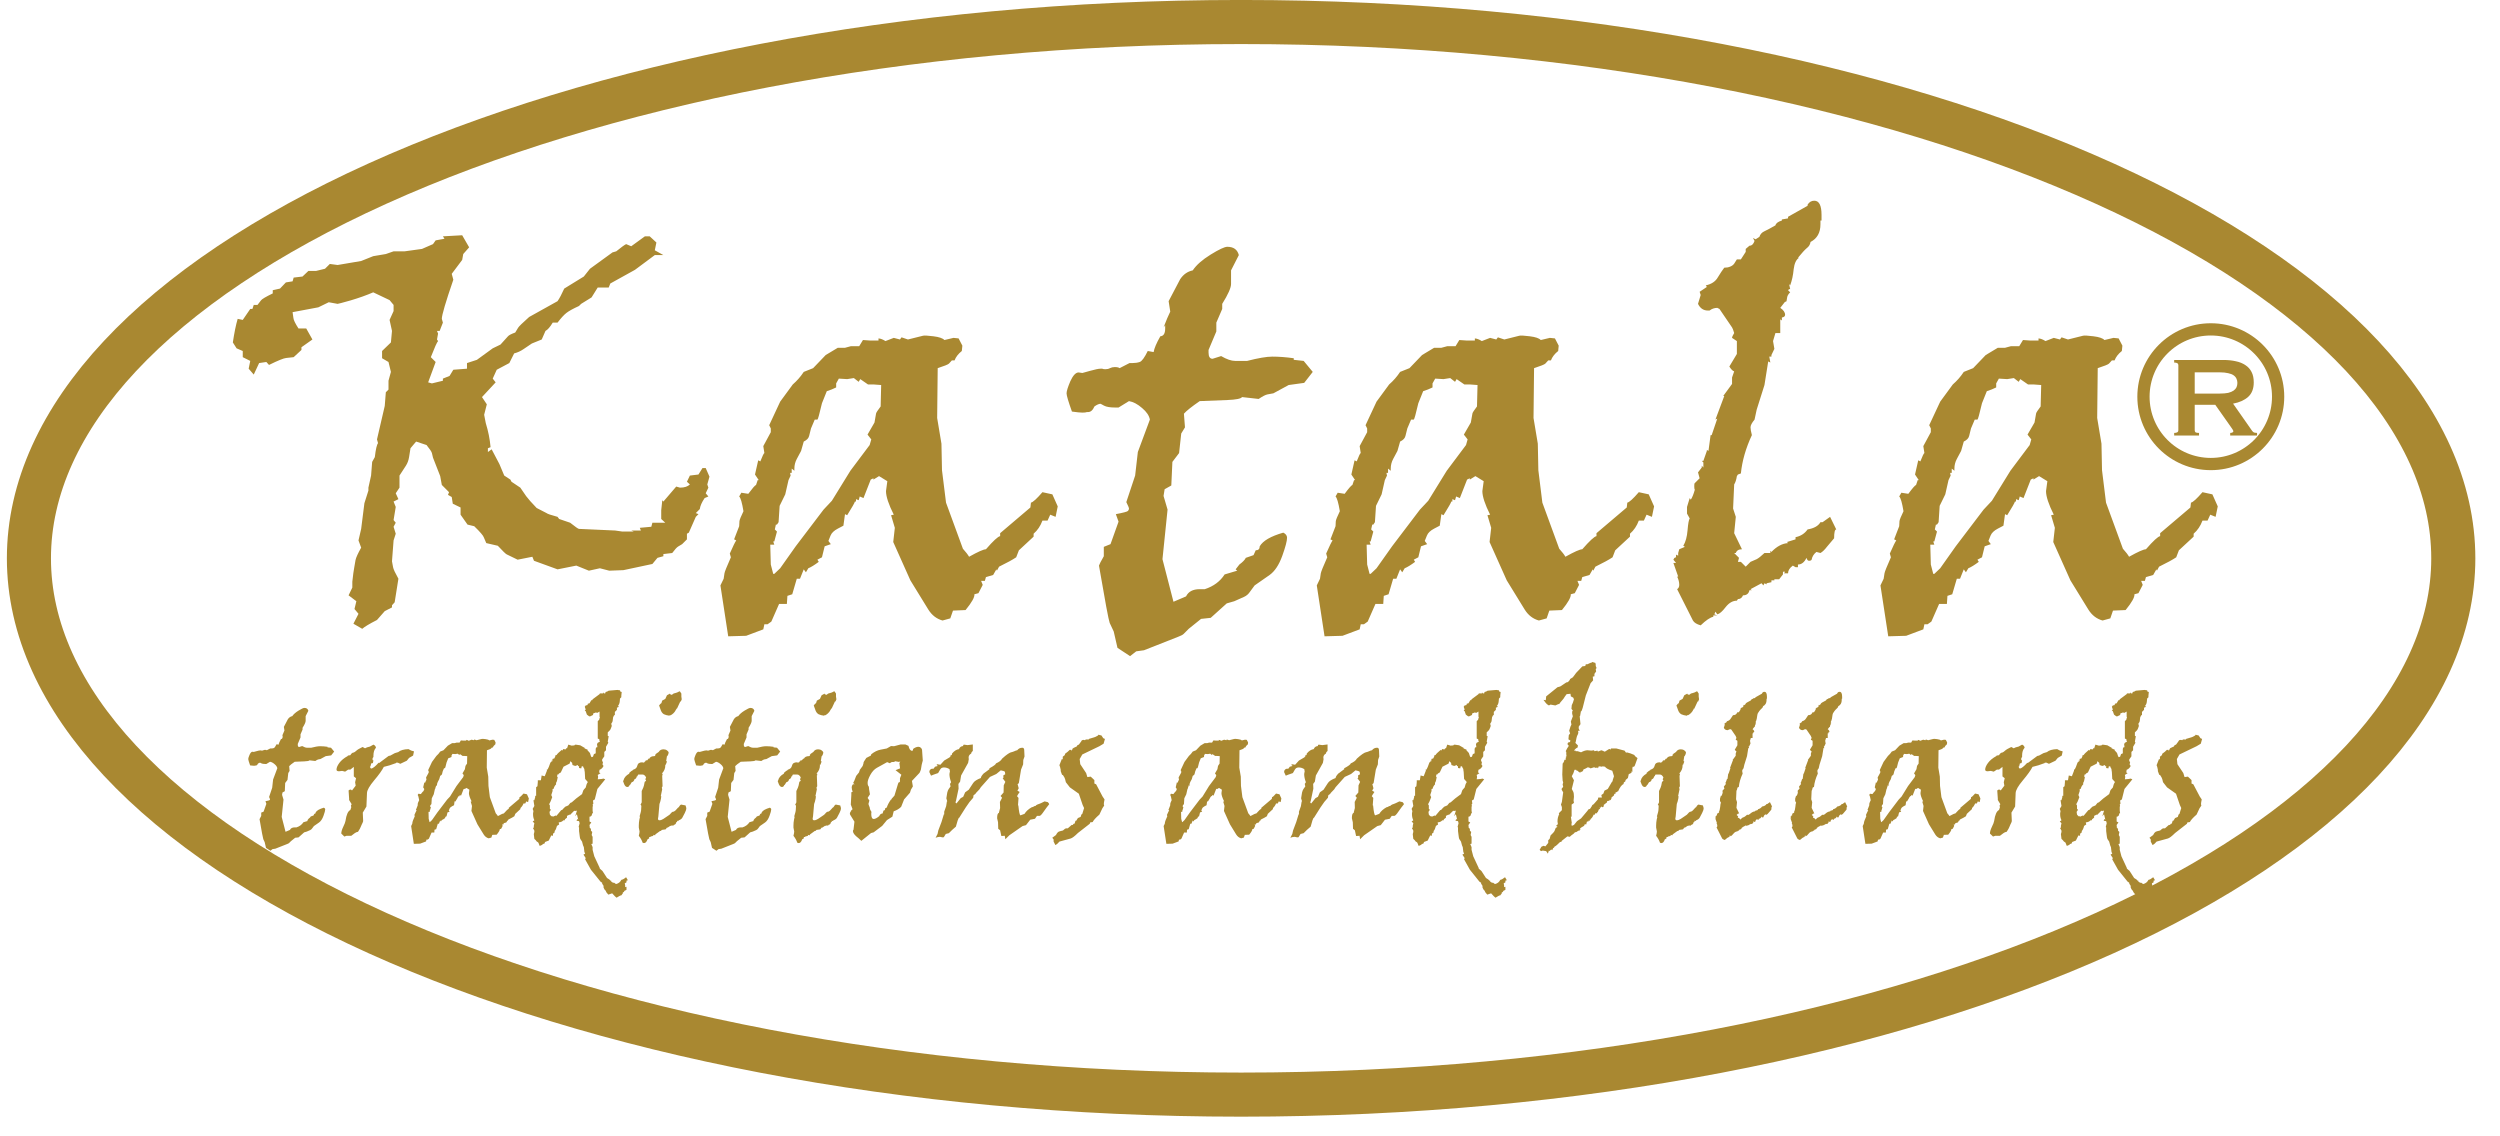 <?xml version="1.0" encoding="UTF-8"?> <svg xmlns="http://www.w3.org/2000/svg" width="88" height="40" viewBox="0 0 88 40" fill="none"><circle cx="77.82" cy="13.964" r="2.37" stroke="#A98831" stroke-width="0.431"></circle><path d="M43.687 0.775C55.599 0.775 66.347 2.961 74.087 6.463C81.898 9.997 86.355 14.72 86.356 19.653C86.356 24.587 81.898 29.31 74.087 32.844C66.347 36.345 55.599 38.531 43.687 38.531C31.774 38.531 21.026 36.345 13.286 32.844C5.475 29.31 1.018 24.587 1.018 19.653C1.018 14.72 5.475 9.997 13.286 6.463C21.026 2.961 31.774 0.775 43.687 0.775Z" stroke="#A98831" stroke-width="1.552"></path><path d="M22.7 8.319H22.87L23.105 8.536L23.049 8.81L23.351 8.979H23.049L22.351 9.498C22.119 9.624 21.829 9.784 21.483 9.979L21.427 10.12H21.04L20.823 10.469L20.456 10.696L20.38 10.771C20.173 10.865 20.025 10.947 19.937 11.016C19.849 11.085 19.745 11.199 19.626 11.356H19.456C19.362 11.513 19.277 11.61 19.201 11.648L19.069 11.95L18.721 12.091L18.428 12.289C18.328 12.358 18.218 12.409 18.098 12.44L17.928 12.78L17.485 13.015L17.344 13.327L17.447 13.459L16.966 13.977L17.136 14.232L17.042 14.6L17.099 14.892C17.186 15.175 17.243 15.458 17.268 15.741L17.174 15.778V15.911L17.306 15.816L17.579 16.335L17.749 16.74L17.966 16.882L18.004 16.957L18.315 17.165L18.522 17.466C18.592 17.561 18.714 17.699 18.89 17.881L19.239 18.061C19.264 18.086 19.393 18.13 19.626 18.193L19.682 18.268L20.069 18.4C20.251 18.545 20.355 18.617 20.38 18.617L21.653 18.674L21.908 18.711H22.313L22.219 18.674H22.559L22.521 18.579L22.926 18.542L22.964 18.4H23.417L23.275 18.268V17.957L23.313 17.608L23.351 17.655L23.803 17.127L23.935 17.165C24.093 17.165 24.209 17.127 24.284 17.052L24.18 16.957L24.284 16.74L24.586 16.703L24.727 16.476H24.841L24.973 16.778L24.897 17.052L24.935 17.165L24.841 17.363L24.935 17.476L24.803 17.532C24.702 17.683 24.646 17.812 24.633 17.919L24.492 18.061L24.586 18.098L24.492 18.193L24.247 18.749L24.18 18.787V18.985L24.011 19.154L23.869 19.239C23.825 19.265 23.756 19.34 23.662 19.466L23.351 19.503V19.579L23.143 19.636L22.964 19.852L21.946 20.069L21.446 20.088L21.116 20.003L20.729 20.088L20.286 19.909L19.626 20.041L18.796 19.739L18.739 19.598L18.221 19.701L17.834 19.513C17.796 19.494 17.693 19.393 17.523 19.211L17.117 19.117L17.032 18.919C17.014 18.856 16.9 18.724 16.693 18.523L16.457 18.466L16.212 18.117V17.863L15.938 17.731L15.901 17.495L15.769 17.419L15.806 17.325L15.552 17.07L15.495 16.759L15.241 16.109L15.203 15.948C15.19 15.898 15.127 15.804 15.014 15.665L14.647 15.543L14.449 15.778L14.401 16.08C14.383 16.2 14.345 16.303 14.288 16.392L14.062 16.74V17.165L13.93 17.363L14.024 17.57L13.854 17.655L13.93 17.844L13.854 18.306L13.93 18.4L13.854 18.542L13.93 18.787L13.854 19.023L13.798 19.758L13.836 19.965C13.848 20.035 13.911 20.17 14.024 20.371L13.892 21.201L13.798 21.305V21.38L13.543 21.512L13.27 21.823C12.999 21.962 12.827 22.065 12.751 22.134L12.44 21.955L12.619 21.606L12.478 21.437L12.544 21.163L12.27 20.956L12.402 20.682V20.475C12.427 20.242 12.449 20.079 12.468 19.984L12.515 19.711C12.534 19.623 12.6 19.478 12.713 19.277L12.619 19.023L12.713 18.617L12.827 17.712L12.968 17.268V17.165L13.062 16.74L13.1 16.259L13.194 16.09C13.226 15.813 13.264 15.65 13.307 15.599L13.27 15.467L13.543 14.289L13.581 13.808L13.675 13.713V13.402L13.76 13.091L13.675 12.742L13.449 12.61V12.355L13.76 12.054L13.798 11.648L13.713 11.261L13.854 10.95V10.733L13.713 10.564L13.138 10.29C12.905 10.391 12.641 10.485 12.346 10.573C12.056 10.655 11.902 10.696 11.884 10.696L11.572 10.639L11.205 10.818L10.299 10.988L10.328 11.195C10.334 11.265 10.394 11.387 10.507 11.563H10.78L10.997 11.95L10.611 12.223V12.318L10.337 12.572L10.073 12.601C9.991 12.607 9.79 12.688 9.469 12.846L9.375 12.742L9.121 12.78L8.932 13.185L8.753 12.978L8.809 12.704L8.545 12.572V12.355L8.328 12.261L8.196 12.054C8.247 11.714 8.303 11.438 8.366 11.224L8.545 11.261L8.809 10.875H8.885L8.932 10.733H9.064L9.187 10.573C9.218 10.529 9.356 10.447 9.601 10.328V10.215L9.856 10.158L10.063 9.941L10.299 9.903L10.337 9.771L10.648 9.734L10.856 9.536H11.129L11.44 9.46L11.61 9.291L11.884 9.328L12.713 9.187L13.138 9.017L13.581 8.942L13.854 8.847H14.241L14.854 8.762L15.241 8.593L15.335 8.461L15.646 8.404L15.59 8.319L16.269 8.281L16.514 8.706L16.306 8.942L16.269 9.149L15.901 9.639L15.957 9.847C15.687 10.633 15.552 11.092 15.552 11.224L15.59 11.356L15.476 11.648H15.382L15.42 11.742L15.382 11.95L15.42 12.006C15.382 12.044 15.297 12.233 15.165 12.572L15.335 12.742L15.071 13.459L15.203 13.496L15.59 13.402V13.327L15.825 13.232L15.957 13.015L16.438 12.978V12.78L16.787 12.666L17.344 12.261L17.617 12.129L17.881 11.837C17.913 11.799 17.997 11.755 18.136 11.705L18.239 11.535C18.265 11.491 18.393 11.365 18.626 11.158L19.626 10.601C19.695 10.501 19.773 10.353 19.861 10.158L20.55 9.734L20.767 9.46L21.559 8.885L21.691 8.847C21.861 8.709 21.977 8.624 22.04 8.593L22.219 8.668L22.7 8.319ZM32.489 11.818C32.533 11.805 32.655 11.812 32.856 11.837C33.057 11.862 33.186 11.906 33.243 11.969L33.564 11.893L33.743 11.912L33.875 12.167L33.856 12.355C33.73 12.456 33.645 12.566 33.601 12.685H33.507L33.403 12.799C33.372 12.83 33.24 12.883 33.007 12.959L32.988 14.713L33.139 15.618L33.158 16.552L33.3 17.693L33.894 19.315C34.001 19.434 34.073 19.529 34.111 19.598C34.425 19.422 34.623 19.334 34.705 19.334C34.962 19.038 35.129 18.884 35.205 18.872V18.768L36.27 17.863L36.289 17.693C36.358 17.68 36.493 17.558 36.694 17.325L37.043 17.401L37.232 17.825L37.157 18.193L36.968 18.117L36.874 18.325H36.694C36.625 18.513 36.522 18.667 36.383 18.787V18.89L35.865 19.371L35.77 19.617C35.651 19.698 35.45 19.808 35.167 19.947L35.091 20.088L35.072 20.041L34.959 20.239L34.705 20.314L34.667 20.447H34.535L34.592 20.588L34.441 20.88L34.299 20.918C34.312 21.019 34.208 21.204 33.988 21.474L33.545 21.493L33.45 21.767L33.177 21.842C32.969 21.785 32.803 21.657 32.677 21.456L32.045 20.428L31.442 19.079L31.498 18.579L31.366 18.136L31.461 18.117C31.278 17.753 31.187 17.476 31.187 17.287L31.234 16.938L30.942 16.759L30.744 16.882V16.835L30.65 16.882L30.395 17.532L30.263 17.476L30.225 17.608L30.131 17.57V17.655H30.093C30.087 17.693 29.996 17.853 29.82 18.136L29.744 18.098L29.688 18.504L29.49 18.608C29.358 18.677 29.273 18.758 29.235 18.853L29.16 19.041L29.245 19.154L29.028 19.23L28.933 19.617L28.773 19.701L28.82 19.777C28.669 19.89 28.547 19.965 28.452 20.003L28.368 20.145L28.292 20.041L28.16 20.371H28.047L27.887 20.918L27.717 20.974L27.698 21.258H27.424L27.151 21.88L27.019 21.974H26.906L26.868 22.153L26.265 22.38L25.633 22.398L25.359 20.607L25.473 20.371L25.501 20.182C25.507 20.132 25.582 19.944 25.727 19.617L25.689 19.485C25.802 19.227 25.878 19.073 25.916 19.023L25.84 18.985L26.019 18.523L26.029 18.343C26.035 18.293 26.082 18.177 26.17 17.995C26.12 17.693 26.07 17.52 26.019 17.476L26.095 17.344L26.34 17.382C26.485 17.187 26.576 17.083 26.613 17.07L26.67 16.901H26.708L26.576 16.703L26.689 16.203L26.764 16.241C26.84 16.046 26.887 15.948 26.906 15.948L26.868 15.703L27.132 15.213V15.081L27.076 14.967L27.462 14.138L27.905 13.534C28.056 13.402 28.185 13.254 28.292 13.091L28.622 12.959L29.065 12.497L29.49 12.242H29.744L29.952 12.186H30.244L30.376 11.969L30.65 11.988H30.923V11.912C30.999 11.918 31.08 11.95 31.168 12.006L31.461 11.893L31.678 11.95L31.734 11.874L31.96 11.95L32.489 11.818ZM30.056 13.308L29.82 13.345L29.527 13.327L29.433 13.496V13.638C29.333 13.688 29.223 13.732 29.103 13.77L28.933 14.194C28.845 14.571 28.792 14.763 28.773 14.77H28.679L28.547 15.081L28.481 15.345C28.462 15.426 28.399 15.492 28.292 15.543L28.198 15.873L28.047 16.156C27.99 16.263 27.962 16.376 27.962 16.495V16.571L27.868 16.495V16.646H27.811L27.83 16.74L27.755 16.901L27.641 17.401L27.443 17.806L27.406 18.381L27.349 18.466H27.311L27.274 18.636L27.349 18.711L27.255 19.06H27.217L27.255 19.173H27.113L27.132 19.871L27.217 20.201H27.255L27.462 20.003L28.009 19.23L28.99 17.938L29.282 17.627L29.933 16.571L30.612 15.665L30.669 15.467L30.537 15.298L30.782 14.873L30.838 14.553C30.845 14.521 30.898 14.439 30.999 14.307L31.017 13.553L30.763 13.534H30.555L30.282 13.345L30.225 13.44L30.056 13.308ZM43.333 9.998C43.333 10.13 43.23 10.362 43.022 10.696V10.875L42.815 11.356V11.667L42.541 12.318V12.412C42.541 12.556 42.588 12.629 42.683 12.629L42.984 12.534C43.179 12.648 43.343 12.704 43.475 12.704H43.899C44.289 12.604 44.584 12.553 44.785 12.553C45.018 12.553 45.27 12.572 45.54 12.61V12.666L45.889 12.704L46.209 13.091L45.908 13.477L45.361 13.553L44.823 13.845L44.616 13.883C44.547 13.896 44.443 13.949 44.305 14.043L43.72 13.977C43.682 14.034 43.509 14.069 43.201 14.081L42.23 14.119C41.947 14.314 41.762 14.461 41.674 14.562L41.711 15.043L41.579 15.26L41.504 15.948L41.268 16.259L41.23 17.089L40.995 17.221L40.957 17.457L41.098 17.938L40.919 19.683L41.306 21.182L41.749 20.993C41.831 20.824 41.991 20.739 42.23 20.739H42.409C42.717 20.638 42.95 20.465 43.107 20.22L43.55 20.088L43.494 20.041L43.626 19.871C43.745 19.783 43.821 19.705 43.852 19.636L44.125 19.541L44.201 19.371C44.295 19.371 44.342 19.324 44.342 19.23C44.456 19.035 44.732 18.875 45.172 18.749C45.26 18.793 45.304 18.853 45.304 18.928C45.304 19.041 45.248 19.255 45.135 19.569C45.021 19.884 44.874 20.107 44.691 20.239L44.163 20.607L44.003 20.824C43.946 20.912 43.874 20.974 43.786 21.012L43.447 21.163L43.182 21.239L42.617 21.748L42.277 21.785L41.843 22.134L41.664 22.314C41.633 22.345 41.567 22.38 41.466 22.417L40.269 22.889L39.995 22.927L39.778 23.096L39.335 22.804L39.203 22.229L39.061 21.927C39.024 21.833 38.898 21.16 38.684 19.909C38.697 19.865 38.753 19.755 38.854 19.579V19.249L39.09 19.154L39.373 18.362L39.278 18.098C39.542 18.048 39.684 18.01 39.703 17.985C39.728 17.96 39.74 17.932 39.74 17.9C39.74 17.875 39.709 17.8 39.646 17.674L39.957 16.74L40.052 15.911L40.476 14.77C40.451 14.631 40.36 14.496 40.203 14.364C40.045 14.226 39.891 14.144 39.74 14.119L39.373 14.345H39.259C39.077 14.345 38.945 14.323 38.863 14.279C38.788 14.235 38.747 14.213 38.741 14.213C38.684 14.213 38.612 14.245 38.524 14.307C38.467 14.439 38.392 14.505 38.298 14.505H38.26C38.228 14.518 38.175 14.524 38.099 14.524C38.03 14.524 37.908 14.512 37.732 14.487C37.606 14.134 37.543 13.921 37.543 13.845C37.543 13.77 37.587 13.628 37.675 13.421C37.77 13.213 37.867 13.11 37.968 13.11L38.099 13.129L38.373 13.053C38.549 13.003 38.672 12.978 38.741 12.978H38.797C38.822 12.99 38.86 12.997 38.91 12.997C38.973 12.997 39.027 12.984 39.071 12.959C39.121 12.934 39.178 12.921 39.241 12.921C39.322 12.921 39.379 12.934 39.41 12.959L39.759 12.78H39.863C39.957 12.78 40.042 12.767 40.118 12.742C40.193 12.717 40.287 12.588 40.401 12.355L40.608 12.393C40.627 12.267 40.705 12.082 40.844 11.837C40.957 11.83 41.014 11.739 41.014 11.563V11.45L40.957 11.525C41.051 11.28 41.13 11.095 41.193 10.969L41.136 10.601L41.542 9.828C41.655 9.658 41.803 9.555 41.985 9.517C42.111 9.328 42.321 9.143 42.617 8.96C42.912 8.778 43.107 8.687 43.201 8.687C43.421 8.687 43.556 8.784 43.607 8.979L43.333 9.517V9.998ZM53.48 11.818C53.524 11.805 53.647 11.812 53.848 11.837C54.049 11.862 54.178 11.906 54.235 11.969L54.555 11.893L54.734 11.912L54.866 12.167L54.848 12.355C54.722 12.456 54.637 12.566 54.593 12.685H54.499L54.395 12.799C54.364 12.83 54.231 12.883 53.999 12.959L53.98 14.713L54.131 15.618L54.15 16.552L54.291 17.693L54.885 19.315C54.992 19.434 55.065 19.529 55.102 19.598C55.416 19.422 55.615 19.334 55.696 19.334C55.954 19.038 56.121 18.884 56.196 18.872V18.768L57.262 17.863L57.281 17.693C57.35 17.68 57.485 17.558 57.686 17.325L58.035 17.401L58.224 17.825L58.148 18.193L57.959 18.117L57.865 18.325H57.686C57.617 18.513 57.513 18.667 57.375 18.787V18.89L56.856 19.371L56.762 19.617C56.642 19.698 56.441 19.808 56.158 19.947L56.083 20.088L56.064 20.041L55.951 20.239L55.696 20.314L55.659 20.447H55.526L55.583 20.588L55.432 20.88L55.291 20.918C55.303 21.019 55.2 21.204 54.98 21.474L54.536 21.493L54.442 21.767L54.169 21.842C53.961 21.785 53.794 21.657 53.669 21.456L53.037 20.428L52.433 19.079L52.49 18.579L52.358 18.136L52.452 18.117C52.27 17.753 52.179 17.476 52.179 17.287L52.226 16.938L51.934 16.759L51.736 16.882V16.835L51.641 16.882L51.387 17.532L51.255 17.476L51.217 17.608L51.123 17.57V17.655H51.085C51.079 17.693 50.987 17.853 50.811 18.136L50.736 18.098L50.679 18.504L50.481 18.608C50.349 18.677 50.264 18.758 50.227 18.853L50.151 19.041L50.236 19.154L50.019 19.23L49.925 19.617L49.765 19.701L49.812 19.777C49.661 19.89 49.538 19.965 49.444 20.003L49.359 20.145L49.284 20.041L49.152 20.371H49.039L48.878 20.918L48.709 20.974L48.69 21.258H48.416L48.143 21.88L48.011 21.974H47.898L47.86 22.153L47.256 22.38L46.624 22.398L46.351 20.607L46.464 20.371L46.492 20.182C46.499 20.132 46.574 19.944 46.719 19.617L46.681 19.485C46.794 19.227 46.87 19.073 46.907 19.023L46.832 18.985L47.011 18.523L47.02 18.343C47.027 18.293 47.074 18.177 47.162 17.995C47.112 17.693 47.061 17.52 47.011 17.476L47.087 17.344L47.332 17.382C47.476 17.187 47.568 17.083 47.605 17.07L47.662 16.901H47.7L47.568 16.703L47.681 16.203L47.756 16.241C47.831 16.046 47.879 15.948 47.898 15.948L47.86 15.703L48.124 15.213V15.081L48.067 14.967L48.454 14.138L48.897 13.534C49.048 13.402 49.177 13.254 49.284 13.091L49.614 12.959L50.057 12.497L50.481 12.242H50.736L50.944 12.186H51.236L51.368 11.969L51.641 11.988H51.915V11.912C51.99 11.918 52.072 11.95 52.16 12.006L52.452 11.893L52.669 11.95L52.726 11.874L52.952 11.95L53.48 11.818ZM51.047 13.308L50.811 13.345L50.519 13.327L50.425 13.496V13.638C50.324 13.688 50.214 13.732 50.095 13.77L49.925 14.194C49.837 14.571 49.784 14.763 49.765 14.77H49.67L49.538 15.081L49.472 15.345C49.453 15.426 49.391 15.492 49.284 15.543L49.19 15.873L49.039 16.156C48.982 16.263 48.954 16.376 48.954 16.495V16.571L48.859 16.495V16.646H48.803L48.822 16.74L48.746 16.901L48.633 17.401L48.435 17.806L48.397 18.381L48.341 18.466H48.303L48.265 18.636L48.341 18.711L48.246 19.06H48.209L48.246 19.173H48.105L48.124 19.871L48.209 20.201H48.246L48.454 20.003L49.001 19.23L49.982 17.938L50.274 17.627L50.925 16.571L51.604 15.665L51.66 15.467L51.528 15.298L51.773 14.873L51.83 14.553C51.836 14.521 51.89 14.439 51.99 14.307L52.009 13.553L51.755 13.534H51.547L51.273 13.345L51.217 13.44L51.047 13.308ZM64.636 18.636C64.586 18.636 64.561 18.74 64.561 18.947C64.473 19.048 64.388 19.148 64.306 19.249C64.231 19.349 64.155 19.422 64.08 19.466L63.938 19.428C63.844 19.503 63.787 19.595 63.769 19.701C63.756 19.727 63.724 19.739 63.674 19.739C63.636 19.739 63.608 19.705 63.589 19.636C63.514 19.793 63.413 19.871 63.288 19.871V19.965H63.203L63.108 19.909C62.995 19.991 62.939 20.082 62.939 20.182H62.797L62.835 20.126H62.76V20.22L62.627 20.39H62.458V20.428H62.354V20.494L62.184 20.531V20.569L62.109 20.531L62.071 20.607L62.005 20.531L61.618 20.739L61.666 20.776H61.581C61.556 20.896 61.48 20.956 61.354 20.956C61.317 21.044 61.257 21.088 61.175 21.088L61.138 21.144C60.993 21.144 60.861 21.22 60.742 21.371C60.628 21.521 60.531 21.606 60.449 21.625L60.383 21.531L60.345 21.625L60.449 21.663H60.308V21.71C60.194 21.735 60.047 21.836 59.864 22.012C59.726 21.974 59.635 21.918 59.591 21.842L59.035 20.739C59.085 20.707 59.11 20.657 59.11 20.588C59.11 20.494 59.085 20.396 59.035 20.296H59.072L58.903 19.815H58.997L58.903 19.701L58.94 19.636C58.978 19.636 58.997 19.617 58.997 19.579V19.522L59.072 19.56V19.466L59.11 19.334L59.308 19.249L59.252 19.211C59.333 19.079 59.383 18.897 59.402 18.664C59.421 18.431 59.446 18.293 59.478 18.249L59.383 18.079V17.844L59.478 17.532L59.516 17.589C59.566 17.514 59.613 17.397 59.657 17.24C59.644 17.221 59.638 17.184 59.638 17.127C59.638 17.064 59.641 17.026 59.648 17.014L59.827 16.835L59.77 16.627L59.902 16.457V16.392L59.959 16.457V16.278L59.902 16.222H59.959L60.081 15.873V15.835L60.138 15.873L60.213 15.316H60.251L60.449 14.732L60.383 14.77L60.694 13.94H60.657L60.968 13.515V13.289L61.043 13.072C60.993 13.059 60.936 13.003 60.873 12.902L61.138 12.459V12.006L60.968 11.893C60.968 11.862 60.993 11.805 61.043 11.723C61.012 11.617 60.987 11.551 60.968 11.525L60.525 10.875L60.449 10.837C60.349 10.837 60.257 10.868 60.176 10.931H60.119C59.962 10.931 59.846 10.853 59.77 10.696L59.864 10.384L59.827 10.271L60.081 10.101L60.044 10.045C60.245 10.001 60.386 9.907 60.468 9.762C60.556 9.617 60.631 9.504 60.694 9.423C60.776 9.423 60.845 9.41 60.902 9.385C60.965 9.36 61.012 9.325 61.043 9.281C61.075 9.231 61.106 9.181 61.138 9.13H61.279L61.449 8.866V8.762L61.581 8.649C61.663 8.649 61.722 8.593 61.76 8.48L61.703 8.376L61.798 8.423L61.93 8.338C61.961 8.244 62.021 8.178 62.109 8.14C62.203 8.096 62.332 8.027 62.495 7.933C62.514 7.857 62.59 7.801 62.722 7.763V7.725L62.939 7.687V7.631L63.627 7.244V7.206C63.684 7.112 63.762 7.065 63.863 7.065C64.033 7.065 64.118 7.232 64.118 7.565V7.763H64.08V7.895C64.08 8.19 63.963 8.398 63.731 8.517C63.718 8.605 63.674 8.678 63.599 8.734C63.53 8.791 63.426 8.904 63.288 9.074H63.325C63.225 9.136 63.162 9.272 63.137 9.479C63.118 9.687 63.077 9.875 63.014 10.045L62.976 9.998L63.014 10.177H62.976L62.939 10.215L63.014 10.29C62.945 10.353 62.907 10.425 62.901 10.507C62.895 10.582 62.882 10.62 62.863 10.62H62.835L62.665 10.837C62.778 10.912 62.835 10.994 62.835 11.082C62.835 11.133 62.797 11.164 62.722 11.177V11.28L62.665 11.243V11.723H62.495L62.411 12.006L62.458 12.28L62.354 12.497V12.553H62.279L62.316 12.761L62.241 12.723L62.109 13.553L61.835 14.421L61.76 14.77C61.666 14.883 61.618 14.974 61.618 15.043C61.618 15.1 61.634 15.191 61.666 15.316C61.452 15.775 61.323 16.225 61.279 16.665L61.175 16.703L61.138 16.759C61.119 16.885 61.087 16.982 61.043 17.052L61.005 17.9L61.1 18.193L61.043 18.768L61.317 19.334C61.203 19.334 61.131 19.378 61.1 19.466H61.043L61.213 19.636L61.175 19.777H61.279L61.449 19.947L61.618 19.777L61.835 19.683C61.898 19.651 61.989 19.579 62.109 19.466H62.316V19.39L62.354 19.428C62.543 19.233 62.737 19.129 62.939 19.117L62.901 19.079L63.203 18.985V18.909C63.385 18.872 63.526 18.78 63.627 18.636C63.853 18.598 64.004 18.513 64.08 18.381H64.155L64.419 18.193L64.636 18.636ZM73.321 11.818C73.365 11.805 73.488 11.812 73.689 11.837C73.89 11.862 74.019 11.906 74.076 11.969L74.396 11.893L74.576 11.912L74.708 12.167L74.689 12.355C74.563 12.456 74.478 12.566 74.434 12.685H74.34L74.236 12.799C74.205 12.83 74.073 12.883 73.84 12.959L73.821 14.713L73.972 15.618L73.991 16.552L74.132 17.693L74.726 19.315C74.833 19.434 74.906 19.529 74.943 19.598C75.258 19.422 75.456 19.334 75.537 19.334C75.795 19.038 75.962 18.884 76.037 18.872V18.768L77.103 17.863L77.122 17.693C77.191 17.68 77.326 17.558 77.527 17.325L77.876 17.401L78.065 17.825L77.989 18.193L77.801 18.117L77.706 18.325H77.527C77.458 18.513 77.354 18.667 77.216 18.787V18.89L76.697 19.371L76.603 19.617C76.484 19.698 76.282 19.808 75.999 19.947L75.924 20.088L75.905 20.041L75.792 20.239L75.537 20.314L75.5 20.447H75.368L75.424 20.588L75.273 20.88L75.132 20.918C75.144 21.019 75.041 21.204 74.821 21.474L74.377 21.493L74.283 21.767L74.01 21.842C73.802 21.785 73.636 21.657 73.51 21.456L72.878 20.428L72.275 19.079L72.331 18.579L72.199 18.136L72.293 18.117C72.111 17.753 72.02 17.476 72.02 17.287L72.067 16.938L71.775 16.759L71.577 16.882V16.835L71.483 16.882L71.228 17.532L71.096 17.476L71.058 17.608L70.964 17.57V17.655H70.926C70.92 17.693 70.829 17.853 70.653 18.136L70.577 18.098L70.521 18.504L70.323 18.608C70.191 18.677 70.106 18.758 70.068 18.853L69.993 19.041L70.077 19.154L69.861 19.23L69.766 19.617L69.606 19.701L69.653 19.777C69.502 19.89 69.379 19.965 69.285 20.003L69.2 20.145L69.125 20.041L68.993 20.371H68.88L68.719 20.918L68.55 20.974L68.531 21.258H68.257L67.984 21.88L67.852 21.974H67.739L67.701 22.153L67.097 22.38L66.466 22.398L66.192 20.607L66.305 20.371L66.334 20.182C66.34 20.132 66.415 19.944 66.56 19.617L66.522 19.485C66.635 19.227 66.711 19.073 66.749 19.023L66.673 18.985L66.852 18.523L66.862 18.343C66.868 18.293 66.915 18.177 67.003 17.995C66.953 17.693 66.903 17.52 66.852 17.476L66.928 17.344L67.173 17.382C67.317 17.187 67.409 17.083 67.446 17.07L67.503 16.901H67.541L67.409 16.703L67.522 16.203L67.597 16.241C67.673 16.046 67.72 15.948 67.739 15.948L67.701 15.703L67.965 15.213V15.081L67.908 14.967L68.295 14.138L68.738 13.534C68.889 13.402 69.018 13.254 69.125 13.091L69.455 12.959L69.898 12.497L70.323 12.242H70.577L70.785 12.186H71.077L71.209 11.969L71.483 11.988H71.756V11.912C71.831 11.918 71.913 11.95 72.001 12.006L72.293 11.893L72.51 11.95L72.567 11.874L72.793 11.95L73.321 11.818ZM70.888 13.308L70.653 13.345L70.36 13.327L70.266 13.496V13.638C70.165 13.688 70.055 13.732 69.936 13.77L69.766 14.194C69.678 14.571 69.625 14.763 69.606 14.77H69.511L69.379 15.081L69.314 15.345C69.295 15.426 69.232 15.492 69.125 15.543L69.031 15.873L68.88 16.156C68.823 16.263 68.795 16.376 68.795 16.495V16.571L68.701 16.495V16.646H68.644L68.663 16.74L68.587 16.901L68.474 17.401L68.276 17.806L68.239 18.381L68.182 18.466H68.144L68.106 18.636L68.182 18.711L68.088 19.06H68.05L68.088 19.173H67.946L67.965 19.871L68.05 20.201H68.088L68.295 20.003L68.842 19.23L69.823 17.938L70.115 17.627L70.766 16.571L71.445 15.665L71.501 15.467L71.369 15.298L71.615 14.873L71.671 14.553C71.677 14.521 71.731 14.439 71.831 14.307L71.85 13.553L71.596 13.534H71.388L71.115 13.345L71.058 13.44L70.888 13.308Z" fill="#A98831"></path><path d="M10.759 25.375C10.759 25.421 10.723 25.503 10.65 25.619V25.681L10.578 25.849V25.958L10.482 26.185V26.218C10.482 26.268 10.499 26.294 10.532 26.294L10.637 26.261C10.705 26.3 10.762 26.32 10.808 26.32H10.956C11.092 26.285 11.195 26.267 11.266 26.267C11.347 26.267 11.435 26.274 11.529 26.287V26.307L11.651 26.32L11.763 26.455L11.657 26.59L11.466 26.616L11.279 26.718L11.207 26.731C11.182 26.736 11.146 26.754 11.098 26.787L10.894 26.764C10.881 26.784 10.82 26.796 10.713 26.8L10.374 26.814C10.275 26.881 10.21 26.933 10.18 26.968L10.193 27.136L10.147 27.212L10.12 27.452L10.038 27.561L10.025 27.85L9.943 27.896L9.929 27.979L9.979 28.146L9.916 28.755L10.051 29.279L10.206 29.213C10.234 29.154 10.29 29.124 10.374 29.124H10.436C10.544 29.089 10.625 29.029 10.68 28.943L10.835 28.897L10.815 28.881L10.861 28.821C10.903 28.791 10.929 28.763 10.94 28.739L11.035 28.706L11.062 28.647C11.095 28.647 11.111 28.63 11.111 28.597C11.15 28.529 11.247 28.474 11.401 28.43C11.431 28.445 11.447 28.466 11.447 28.492C11.447 28.532 11.427 28.606 11.387 28.716C11.348 28.826 11.296 28.904 11.233 28.95L11.049 29.078L10.992 29.154C10.973 29.184 10.948 29.206 10.917 29.22L10.798 29.272L10.706 29.299L10.509 29.476L10.39 29.489L10.239 29.611L10.176 29.674C10.165 29.685 10.142 29.697 10.107 29.71L9.689 29.875L9.594 29.888L9.518 29.947L9.363 29.845L9.317 29.644L9.268 29.539C9.255 29.506 9.211 29.271 9.136 28.834C9.141 28.819 9.16 28.781 9.195 28.719V28.604L9.278 28.571L9.376 28.295L9.344 28.203C9.436 28.185 9.485 28.172 9.492 28.163C9.5 28.154 9.505 28.144 9.505 28.133C9.505 28.125 9.494 28.098 9.472 28.054L9.581 27.729L9.613 27.439L9.762 27.041C9.753 26.992 9.721 26.945 9.666 26.899C9.611 26.851 9.557 26.822 9.505 26.814L9.376 26.892H9.337C9.273 26.892 9.227 26.885 9.199 26.869C9.172 26.854 9.158 26.846 9.156 26.846C9.136 26.846 9.111 26.857 9.08 26.879C9.061 26.925 9.034 26.948 9.001 26.948H8.988C8.977 26.953 8.958 26.955 8.932 26.955C8.908 26.955 8.865 26.951 8.804 26.942C8.76 26.819 8.738 26.744 8.738 26.718C8.738 26.692 8.753 26.642 8.784 26.57C8.817 26.497 8.851 26.461 8.886 26.461L8.932 26.468L9.028 26.442C9.089 26.424 9.132 26.415 9.156 26.415H9.176C9.184 26.42 9.198 26.422 9.215 26.422C9.237 26.422 9.256 26.418 9.271 26.409C9.289 26.4 9.308 26.395 9.33 26.395C9.359 26.395 9.379 26.4 9.39 26.409L9.511 26.346H9.548C9.581 26.346 9.61 26.342 9.636 26.333C9.663 26.324 9.696 26.279 9.735 26.198L9.808 26.211C9.814 26.167 9.842 26.103 9.89 26.017C9.929 26.015 9.949 25.983 9.949 25.922V25.882L9.929 25.908C9.962 25.823 9.99 25.758 10.012 25.714L9.992 25.586L10.133 25.316C10.173 25.257 10.225 25.221 10.288 25.207C10.332 25.142 10.406 25.077 10.509 25.013C10.612 24.95 10.68 24.918 10.713 24.918C10.79 24.918 10.837 24.952 10.854 25.02L10.759 25.207V25.375ZM13.145 26.211C13.198 26.235 13.227 26.271 13.234 26.32C13.175 26.383 13.145 26.476 13.145 26.596V26.646C13.123 26.668 13.112 26.689 13.112 26.712C13.112 26.736 13.117 26.753 13.125 26.764H13.145L13.125 26.86L13.066 26.873L13.04 26.981H13.02C13.027 27.019 13.042 27.043 13.066 27.054C13.121 27.049 13.209 26.98 13.329 26.846L13.343 26.86L13.678 26.61L13.741 26.596L13.896 26.511L14.017 26.474C14.094 26.409 14.215 26.374 14.379 26.369C14.454 26.413 14.503 26.435 14.527 26.435C14.556 26.435 14.57 26.444 14.57 26.461C14.57 26.477 14.56 26.522 14.541 26.596L14.399 26.679L14.32 26.777L14.09 26.886L14.004 26.846H13.942V26.86C13.784 26.921 13.64 26.966 13.51 26.994C13.449 27.115 13.336 27.273 13.171 27.468C13.007 27.664 12.922 27.812 12.918 27.913L12.898 28.39L12.77 28.604L12.783 28.904C12.774 28.939 12.759 28.976 12.737 29.015C12.717 29.053 12.703 29.086 12.694 29.114C12.685 29.143 12.655 29.198 12.602 29.279L12.543 29.295C12.527 29.297 12.468 29.339 12.365 29.42H12.197L12.121 29.447L12.013 29.341C12.013 29.278 12.036 29.199 12.082 29.104C12.128 29.01 12.154 28.941 12.161 28.897C12.192 28.68 12.249 28.551 12.332 28.512L12.365 28.416L12.352 28.357L12.378 28.308L12.289 28.16V28.114L12.27 27.824C12.3 27.802 12.321 27.791 12.332 27.791C12.35 27.791 12.369 27.802 12.391 27.824L12.52 27.656L12.5 27.534L12.533 27.393L12.454 27.33V26.994L12.332 27.09H12.256L12.148 27.162L12.043 27.136L11.934 27.149C11.875 27.149 11.845 27.13 11.845 27.09C11.845 27.024 11.878 26.946 11.944 26.856C12.01 26.766 12.109 26.684 12.243 26.61V26.596L12.332 26.583C12.367 26.52 12.408 26.488 12.454 26.488C12.48 26.477 12.51 26.456 12.543 26.425C12.576 26.392 12.649 26.348 12.763 26.294L12.849 26.34L12.918 26.307L13.02 26.28L13.145 26.211ZM16.96 26.01C16.975 26.006 17.018 26.008 17.088 26.017C17.158 26.026 17.203 26.041 17.223 26.063L17.335 26.037L17.398 26.043L17.444 26.132L17.437 26.198C17.393 26.233 17.363 26.271 17.348 26.313H17.315L17.279 26.353C17.268 26.364 17.222 26.382 17.141 26.409L17.134 27.021L17.187 27.337L17.194 27.663L17.243 28.061L17.45 28.627C17.488 28.669 17.513 28.702 17.526 28.726C17.636 28.664 17.705 28.634 17.733 28.634C17.823 28.53 17.881 28.477 17.908 28.472V28.436L18.28 28.12L18.286 28.061C18.31 28.057 18.358 28.014 18.428 27.933L18.549 27.959L18.615 28.107L18.589 28.235L18.523 28.209L18.49 28.282H18.428C18.404 28.347 18.367 28.401 18.319 28.443V28.479L18.138 28.647L18.105 28.732C18.064 28.761 17.993 28.799 17.895 28.848L17.868 28.897L17.862 28.881L17.822 28.95L17.733 28.976L17.72 29.022H17.674L17.694 29.071L17.641 29.173L17.592 29.187C17.596 29.222 17.56 29.286 17.483 29.381L17.328 29.387L17.296 29.483L17.2 29.509C17.128 29.489 17.07 29.444 17.026 29.374L16.805 29.015L16.594 28.545L16.614 28.37L16.568 28.216L16.601 28.209C16.537 28.082 16.506 27.985 16.506 27.919L16.522 27.798L16.42 27.735L16.351 27.778V27.761L16.318 27.778L16.229 28.005L16.183 27.985L16.17 28.031L16.137 28.018V28.048H16.124C16.122 28.061 16.09 28.117 16.028 28.216L16.002 28.203L15.982 28.344L15.913 28.38C15.867 28.404 15.837 28.433 15.824 28.466L15.798 28.532L15.828 28.571L15.752 28.597L15.719 28.732L15.663 28.762L15.679 28.788C15.627 28.828 15.584 28.854 15.551 28.867L15.521 28.917L15.495 28.881L15.449 28.996H15.41L15.354 29.187L15.294 29.206L15.288 29.305H15.192L15.097 29.522L15.051 29.555H15.011L14.998 29.618L14.787 29.697L14.567 29.703L14.472 29.078L14.511 28.996L14.521 28.93C14.523 28.912 14.549 28.846 14.6 28.732L14.587 28.686C14.626 28.596 14.652 28.543 14.666 28.525L14.639 28.512L14.702 28.351L14.705 28.288C14.707 28.27 14.724 28.23 14.755 28.166C14.737 28.061 14.72 28.001 14.702 27.985L14.728 27.939L14.814 27.952C14.864 27.884 14.896 27.848 14.909 27.844L14.929 27.785H14.942L14.896 27.715L14.936 27.541L14.962 27.554C14.988 27.486 15.005 27.452 15.011 27.452L14.998 27.366L15.09 27.195V27.149L15.07 27.11L15.206 26.82L15.36 26.61C15.413 26.563 15.458 26.512 15.495 26.455L15.61 26.409L15.765 26.247L15.913 26.159H16.002L16.074 26.139H16.176L16.223 26.063L16.318 26.07H16.413V26.043C16.44 26.046 16.468 26.056 16.499 26.076L16.601 26.037L16.677 26.056L16.697 26.03L16.776 26.056L16.96 26.01ZM16.111 26.53L16.028 26.544L15.926 26.537L15.893 26.596V26.646C15.858 26.663 15.82 26.679 15.778 26.692L15.719 26.84C15.688 26.971 15.67 27.038 15.663 27.041H15.63L15.584 27.149L15.561 27.241C15.554 27.27 15.532 27.293 15.495 27.311L15.462 27.426L15.41 27.524C15.39 27.562 15.38 27.601 15.38 27.643V27.669L15.347 27.643V27.696H15.327L15.334 27.729L15.307 27.785L15.268 27.959L15.199 28.1L15.186 28.301L15.166 28.331H15.153L15.14 28.39L15.166 28.416L15.133 28.538H15.12L15.133 28.578H15.084L15.09 28.821L15.12 28.936H15.133L15.206 28.867L15.396 28.597L15.739 28.146L15.841 28.038L16.068 27.669L16.305 27.353L16.325 27.284L16.279 27.225L16.364 27.077L16.384 26.965C16.386 26.954 16.405 26.925 16.44 26.879L16.446 26.616L16.358 26.61H16.285L16.19 26.544L16.17 26.576L16.111 26.53ZM21.729 24.286L21.824 24.299L21.838 24.345L21.884 24.358L21.87 24.493V24.543L21.824 24.589L21.815 24.694C21.808 24.758 21.786 24.81 21.749 24.852L21.791 24.878L21.716 24.911V24.987L21.643 25.059V25.181L21.62 25.168L21.581 25.25L21.564 25.385C21.562 25.403 21.546 25.433 21.515 25.477L21.535 25.553L21.505 25.635C21.492 25.67 21.478 25.696 21.462 25.711L21.393 25.78V25.902L21.426 25.915L21.393 26.106L21.413 26.145L21.331 26.287V26.409L21.271 26.468V26.623L21.196 26.731V26.794L21.225 26.82L21.209 26.912L21.245 26.962C21.212 27.03 21.165 27.075 21.104 27.097L21.09 27.189L21.137 27.218L21.041 27.278L21.054 27.347L21.041 27.432C21.157 27.424 21.225 27.415 21.245 27.406L21.304 27.432L21.028 27.771L20.936 28.14L20.873 28.179L20.886 28.288L20.86 28.321L20.873 28.37L20.86 28.397V28.538L20.873 28.627H20.847L20.827 28.706L20.778 28.746H20.751V28.917L20.814 28.95L20.738 29.058H20.765L20.751 29.117L20.801 29.18V29.239L20.847 29.285L20.827 29.394L20.86 29.456V29.697L20.814 29.71L20.86 29.819V29.914L20.919 30.141L21.117 30.566H21.104L21.209 30.661C21.273 30.764 21.325 30.845 21.367 30.905C21.435 30.942 21.474 30.974 21.485 31H21.515V31.033L21.581 31.073H21.62L21.683 31.119C21.773 31.097 21.835 31.047 21.87 30.971C21.917 30.964 21.973 30.933 22.038 30.878L22.101 30.984L22.052 31V31.059L21.992 31.092L22.006 31.168V31.227L22.052 31.214V31.323L21.959 31.369L21.979 31.395L21.933 31.408L21.91 31.445L21.933 31.471H21.884L21.897 31.504C21.842 31.517 21.777 31.549 21.703 31.599C21.681 31.588 21.629 31.537 21.548 31.445L21.413 31.491L21.344 31.408L21.318 31.349L21.298 31.333C21.289 31.326 21.28 31.314 21.271 31.296C21.265 31.281 21.256 31.262 21.245 31.24V31.181L21.196 31.105V31.073L21.137 31.033L20.801 30.615L20.597 30.25L20.616 30.204L20.538 30.082L20.597 30.049L20.57 29.986L20.551 29.819L20.524 29.759L20.488 29.624L20.429 29.535C20.42 29.522 20.412 29.488 20.406 29.433L20.383 29.252V29.117H20.366L20.403 28.976L20.383 28.904L20.294 28.89L20.32 28.828L20.353 28.854L20.307 28.66L20.248 28.732L20.307 28.538H20.261V28.551L20.212 28.538L20.064 28.686L20.05 28.673L19.958 28.719V28.782L19.883 28.841V28.874H19.836L19.78 28.917C19.763 28.93 19.724 28.941 19.665 28.95L19.682 29.022L19.606 29.071C19.584 29.159 19.557 29.22 19.524 29.252V29.299L19.465 29.348V29.42L19.405 29.407L19.316 29.588L19.188 29.637L19.162 29.697L19.099 29.71V29.733L19.007 29.773H18.994C18.972 29.698 18.947 29.648 18.918 29.624V29.651C18.87 29.585 18.834 29.544 18.809 29.529L18.79 29.361L18.809 29.285V29.239C18.794 29.202 18.779 29.177 18.764 29.164L18.79 29.117V29.071L18.809 28.976L18.75 28.917L18.809 28.874C18.779 28.81 18.764 28.743 18.764 28.673V28.627L18.777 28.551L18.75 28.472L18.809 28.37L18.777 28.166H18.809L18.839 28.061V28.012H18.872V27.709L18.918 27.676L18.931 27.528V27.465H19.04L19.066 27.297L19.175 27.324L19.251 27.13V27.07L19.27 27.097C19.299 27.048 19.334 26.963 19.376 26.84L19.418 26.807V26.758L19.438 26.807L19.451 26.712L19.511 26.698L19.547 26.623V26.59L19.593 26.576C19.606 26.546 19.666 26.485 19.774 26.395L19.787 26.422L19.836 26.363L19.896 26.382L19.922 26.363V26.333L19.958 26.346L20.004 26.211L20.152 26.254L20.139 26.241H20.235L20.212 26.228L20.261 26.211L20.422 26.234L20.616 26.346H20.551L20.679 26.382V26.409L20.765 26.504C20.791 26.599 20.812 26.648 20.827 26.652L20.873 26.636L20.906 26.544L20.969 26.517V26.363L20.982 26.313L21.028 26.3L21.015 26.192L21.041 26.145L21.117 26.106L21.09 26.043L21.104 26.024L21.041 25.997V25.385L21.09 25.336C21.099 25.292 21.108 25.263 21.117 25.25L21.104 25.227V25.046L21.028 25.092L20.969 25.079C20.96 25.088 20.933 25.098 20.886 25.109L20.873 25.168L20.778 25.214H20.738L20.659 25.155L20.616 25.033L20.584 25.013L20.616 24.974L20.584 24.878L20.616 24.832L20.679 24.819L20.692 24.77L20.751 24.756L20.814 24.648H20.847L20.86 24.615L21.104 24.434L21.117 24.407H21.225V24.371L21.258 24.407H21.304L21.318 24.358C21.359 24.352 21.395 24.336 21.426 24.312L21.729 24.286ZM20.077 26.794L20.05 26.879L19.836 26.988L19.741 27.189L19.695 27.218H19.682L19.652 27.264L19.632 27.251L19.606 27.324L19.632 27.36C19.615 27.47 19.595 27.534 19.573 27.554V27.613C19.536 27.642 19.506 27.695 19.484 27.771H19.451V27.844L19.405 27.985L19.438 28.061C19.394 28.184 19.358 28.266 19.33 28.308L19.356 28.351V28.472L19.392 28.505L19.343 28.578L19.356 28.673L19.418 28.746V28.719L19.465 28.746L19.56 28.706L19.586 28.719L19.754 28.518L19.8 28.505V28.492L19.896 28.397L20.004 28.351L20.077 28.262L20.126 28.242L20.281 28.107L20.488 27.952L20.531 27.824C20.535 27.811 20.564 27.777 20.616 27.722C20.634 27.636 20.659 27.572 20.692 27.528L20.597 27.419L20.584 27.176L20.57 27.097V27.07C20.546 27.037 20.531 27.006 20.524 26.975H20.475L20.462 27.047L20.383 27.034V26.962L20.353 26.975L20.34 26.929L20.248 26.962L20.152 26.929L20.139 26.853L20.077 26.794ZM23.967 24.691H23.947L23.826 24.951L23.812 24.937C23.812 24.962 23.801 24.982 23.779 25V25.013C23.731 25.09 23.671 25.146 23.599 25.181L23.572 25.168V25.194C23.487 25.183 23.42 25.166 23.371 25.142C23.325 25.115 23.29 25.073 23.266 25.016C23.244 24.957 23.222 24.896 23.2 24.832C23.233 24.786 23.261 24.759 23.282 24.75L23.309 24.661L23.418 24.602L23.477 24.473L23.585 24.414V24.434L23.645 24.46C23.66 24.451 23.67 24.445 23.674 24.44C23.681 24.434 23.688 24.427 23.697 24.421C23.708 24.412 23.735 24.403 23.776 24.394C23.818 24.383 23.85 24.371 23.872 24.358L23.908 24.338H23.934L23.984 24.414V24.519L23.997 24.615L23.967 24.691ZM23.49 26.616H23.477L23.45 26.787L23.477 26.807L23.431 26.929L23.418 26.906V26.955C23.418 27.052 23.377 27.144 23.296 27.232H23.322V27.291H23.309L23.322 27.676L23.296 27.722L23.309 27.785L23.259 28.025H23.276C23.276 28.069 23.265 28.131 23.243 28.212L23.213 28.301L23.174 28.739C23.165 28.783 23.161 28.808 23.161 28.815C23.161 28.854 23.178 28.874 23.213 28.874C23.255 28.874 23.301 28.858 23.352 28.825L23.566 28.68C23.625 28.607 23.668 28.571 23.694 28.571H23.714C23.751 28.554 23.786 28.524 23.819 28.482C23.852 28.441 23.877 28.416 23.895 28.41C23.928 28.351 23.957 28.321 23.984 28.321C23.986 28.321 23.994 28.323 24.01 28.328C24.025 28.332 24.066 28.34 24.132 28.351L24.158 28.443C24.158 28.493 24.14 28.551 24.105 28.617C24.07 28.681 24.042 28.735 24.02 28.779C24 28.82 23.954 28.854 23.881 28.881V28.904L23.835 28.89V28.936H23.806C23.799 28.996 23.768 29.03 23.714 29.038V29.058H23.625V29.071H23.592L23.503 29.131H23.477L23.431 29.193L23.296 29.213C23.282 29.239 23.262 29.252 23.233 29.252L23.065 29.374V29.401L22.983 29.387L23.006 29.42L22.897 29.447V29.463H22.851V29.509L22.802 29.542H22.789V29.555C22.76 29.636 22.72 29.677 22.667 29.677L22.621 29.664C22.595 29.583 22.55 29.502 22.486 29.42C22.503 29.35 22.512 29.299 22.512 29.266L22.486 29.131V29.058C22.486 28.99 22.493 28.92 22.506 28.848L22.526 28.762V28.746H22.519C22.515 28.746 22.512 28.743 22.512 28.739C22.512 28.735 22.522 28.7 22.542 28.634C22.564 28.568 22.575 28.482 22.575 28.377C22.575 28.351 22.565 28.335 22.545 28.331L22.588 28.242V27.844L22.641 27.729C22.658 27.693 22.676 27.624 22.693 27.521C22.722 27.504 22.738 27.487 22.743 27.472L22.716 27.432L22.743 27.366C22.708 27.298 22.667 27.264 22.621 27.264H22.466C22.449 27.282 22.44 27.302 22.44 27.324H22.417C22.406 27.383 22.377 27.419 22.331 27.432C22.32 27.489 22.288 27.523 22.236 27.534L22.177 27.63H22.163C22.148 27.678 22.121 27.702 22.081 27.702C22.037 27.702 22.001 27.67 21.973 27.607C21.946 27.543 21.933 27.508 21.933 27.501C21.933 27.493 21.937 27.483 21.946 27.472C21.968 27.375 22.036 27.295 22.15 27.232V27.205C22.198 27.157 22.248 27.121 22.298 27.097H22.269C22.363 27.077 22.418 27.029 22.433 26.952C22.451 26.873 22.509 26.833 22.608 26.833L22.647 26.846L22.73 26.807H22.68L22.756 26.758L22.776 26.771L22.835 26.698L22.851 26.712C22.878 26.648 22.938 26.616 23.032 26.616C23.054 26.616 23.065 26.607 23.065 26.59V26.557H23.092L23.078 26.544L23.187 26.468C23.222 26.407 23.278 26.376 23.355 26.376C23.403 26.376 23.445 26.389 23.48 26.415C23.517 26.442 23.536 26.468 23.536 26.494C23.536 26.523 23.521 26.563 23.49 26.616ZM26.459 25.375C26.459 25.421 26.422 25.503 26.35 25.619V25.681L26.278 25.849V25.958L26.182 26.185V26.218C26.182 26.268 26.199 26.294 26.232 26.294L26.337 26.261C26.405 26.3 26.462 26.32 26.508 26.32H26.656C26.792 26.285 26.895 26.267 26.965 26.267C27.047 26.267 27.134 26.274 27.229 26.287V26.307L27.351 26.32L27.462 26.455L27.357 26.59L27.166 26.616L26.979 26.718L26.906 26.731C26.882 26.736 26.846 26.754 26.798 26.787L26.594 26.764C26.581 26.784 26.52 26.796 26.413 26.8L26.074 26.814C25.975 26.881 25.91 26.933 25.879 26.968L25.893 27.136L25.846 27.212L25.82 27.452L25.738 27.561L25.725 27.85L25.642 27.896L25.629 27.979L25.679 28.146L25.616 28.755L25.751 29.279L25.906 29.213C25.934 29.154 25.99 29.124 26.074 29.124H26.136C26.244 29.089 26.325 29.029 26.38 28.943L26.534 28.897L26.515 28.881L26.561 28.821C26.602 28.791 26.629 28.763 26.64 28.739L26.735 28.706L26.762 28.647C26.794 28.647 26.811 28.63 26.811 28.597C26.85 28.529 26.947 28.474 27.101 28.43C27.131 28.445 27.147 28.466 27.147 28.492C27.147 28.532 27.127 28.606 27.087 28.716C27.048 28.826 26.996 28.904 26.933 28.95L26.748 29.078L26.692 29.154C26.673 29.184 26.647 29.206 26.617 29.22L26.498 29.272L26.406 29.299L26.209 29.476L26.09 29.489L25.939 29.611L25.876 29.674C25.865 29.685 25.842 29.697 25.807 29.71L25.389 29.875L25.294 29.888L25.218 29.947L25.063 29.845L25.017 29.644L24.968 29.539C24.954 29.506 24.911 29.271 24.836 28.834C24.84 28.819 24.86 28.781 24.895 28.719V28.604L24.978 28.571L25.076 28.295L25.043 28.203C25.136 28.185 25.185 28.172 25.192 28.163C25.2 28.154 25.205 28.144 25.205 28.133C25.205 28.125 25.194 28.098 25.172 28.054L25.28 27.729L25.313 27.439L25.461 27.041C25.453 26.992 25.421 26.945 25.366 26.899C25.311 26.851 25.257 26.822 25.205 26.814L25.076 26.892H25.037C24.973 26.892 24.927 26.885 24.899 26.869C24.872 26.854 24.858 26.846 24.856 26.846C24.836 26.846 24.811 26.857 24.78 26.879C24.76 26.925 24.734 26.948 24.701 26.948H24.688C24.677 26.953 24.658 26.955 24.632 26.955C24.608 26.955 24.565 26.951 24.504 26.942C24.46 26.819 24.438 26.744 24.438 26.718C24.438 26.692 24.453 26.642 24.484 26.57C24.517 26.497 24.551 26.461 24.586 26.461L24.632 26.468L24.727 26.442C24.789 26.424 24.832 26.415 24.856 26.415H24.875C24.884 26.42 24.898 26.422 24.915 26.422C24.937 26.422 24.956 26.418 24.971 26.409C24.988 26.4 25.008 26.395 25.03 26.395C25.059 26.395 25.078 26.4 25.09 26.409L25.211 26.346H25.247C25.28 26.346 25.31 26.342 25.336 26.333C25.363 26.324 25.396 26.279 25.435 26.198L25.508 26.211C25.514 26.167 25.541 26.103 25.59 26.017C25.629 26.015 25.649 25.983 25.649 25.922V25.882L25.629 25.908C25.662 25.823 25.69 25.758 25.712 25.714L25.692 25.586L25.833 25.316C25.873 25.257 25.924 25.221 25.988 25.207C26.032 25.142 26.105 25.077 26.209 25.013C26.312 24.95 26.38 24.918 26.413 24.918C26.489 24.918 26.537 24.952 26.554 25.02L26.459 25.207V25.375ZM29.411 24.691H29.391L29.27 24.951L29.256 24.937C29.256 24.962 29.245 24.982 29.223 25V25.013C29.175 25.09 29.115 25.146 29.042 25.181L29.016 25.168V25.194C28.93 25.183 28.864 25.166 28.815 25.142C28.769 25.115 28.734 25.073 28.71 25.016C28.688 24.957 28.666 24.896 28.644 24.832C28.677 24.786 28.704 24.759 28.726 24.75L28.753 24.661L28.861 24.602L28.921 24.473L29.029 24.414V24.434L29.088 24.46C29.104 24.451 29.114 24.445 29.118 24.44C29.125 24.434 29.132 24.427 29.141 24.421C29.152 24.412 29.178 24.403 29.22 24.394C29.262 24.383 29.294 24.371 29.316 24.358L29.352 24.338H29.378L29.427 24.414V24.519L29.441 24.615L29.411 24.691ZM28.934 26.616H28.921L28.894 26.787L28.921 26.807L28.875 26.929L28.861 26.906V26.955C28.861 27.052 28.821 27.144 28.74 27.232H28.766V27.291H28.753L28.766 27.676L28.74 27.722L28.753 27.785L28.703 28.025H28.72C28.72 28.069 28.709 28.131 28.687 28.212L28.657 28.301L28.618 28.739C28.609 28.783 28.605 28.808 28.605 28.815C28.605 28.854 28.622 28.874 28.657 28.874C28.699 28.874 28.745 28.858 28.796 28.825L29.009 28.68C29.069 28.607 29.111 28.571 29.138 28.571H29.158C29.195 28.554 29.23 28.524 29.263 28.482C29.296 28.441 29.321 28.416 29.339 28.41C29.372 28.351 29.401 28.321 29.427 28.321C29.43 28.321 29.439 28.323 29.454 28.328C29.469 28.332 29.51 28.34 29.576 28.351L29.602 28.443C29.602 28.493 29.584 28.551 29.549 28.617C29.514 28.681 29.486 28.735 29.464 28.779C29.444 28.82 29.398 28.854 29.326 28.881V28.904L29.279 28.89V28.936H29.25C29.243 28.996 29.212 29.03 29.158 29.038V29.058H29.069V29.071H29.036L28.947 29.131H28.921L28.875 29.193L28.74 29.213C28.726 29.239 28.706 29.252 28.677 29.252L28.509 29.374V29.401L28.427 29.387L28.45 29.42L28.341 29.447V29.463H28.295V29.509L28.246 29.542H28.233V29.555C28.204 29.636 28.164 29.677 28.111 29.677L28.065 29.664C28.038 29.583 27.994 29.502 27.93 29.42C27.948 29.35 27.956 29.299 27.956 29.266L27.93 29.131V29.058C27.93 28.99 27.936 28.92 27.95 28.848L27.969 28.762V28.746H27.963C27.958 28.746 27.956 28.743 27.956 28.739C27.956 28.735 27.966 28.7 27.986 28.634C28.008 28.568 28.019 28.482 28.019 28.377C28.019 28.351 28.009 28.335 27.989 28.331L28.032 28.242V27.844L28.085 27.729C28.102 27.693 28.12 27.624 28.137 27.521C28.166 27.504 28.182 27.487 28.187 27.472L28.16 27.432L28.187 27.366C28.151 27.298 28.111 27.264 28.065 27.264H27.91C27.893 27.282 27.884 27.302 27.884 27.324H27.861C27.85 27.383 27.821 27.419 27.775 27.432C27.764 27.489 27.732 27.523 27.68 27.534L27.62 27.63H27.607C27.592 27.678 27.565 27.702 27.525 27.702C27.481 27.702 27.445 27.67 27.416 27.607C27.39 27.543 27.377 27.508 27.377 27.501C27.377 27.493 27.381 27.483 27.39 27.472C27.412 27.375 27.48 27.295 27.594 27.232V27.205C27.642 27.157 27.692 27.121 27.742 27.097H27.713C27.807 27.077 27.862 27.029 27.877 26.952C27.895 26.873 27.953 26.833 28.052 26.833L28.091 26.846L28.174 26.807H28.124L28.2 26.758L28.22 26.771L28.279 26.698L28.295 26.712C28.322 26.648 28.382 26.616 28.476 26.616C28.498 26.616 28.509 26.607 28.509 26.59V26.557H28.535L28.522 26.544L28.631 26.468C28.666 26.407 28.722 26.376 28.799 26.376C28.847 26.376 28.889 26.389 28.924 26.415C28.961 26.442 28.98 26.468 28.98 26.494C28.98 26.523 28.965 26.563 28.934 26.616ZM31.702 26.205H31.87L31.978 26.254C32.005 26.37 32.047 26.428 32.107 26.428C32.129 26.428 32.14 26.407 32.14 26.363C32.208 26.312 32.27 26.287 32.327 26.287C32.362 26.287 32.392 26.299 32.416 26.323C32.44 26.347 32.453 26.371 32.456 26.395L32.482 26.771L32.462 26.846C32.447 26.897 32.436 26.951 32.429 27.008C32.423 27.065 32.412 27.11 32.396 27.143C32.383 27.176 32.373 27.196 32.367 27.205L32.1 27.488L32.133 27.682L32.064 27.798L32.031 27.903L31.824 28.14L31.722 28.397C31.66 28.465 31.572 28.518 31.458 28.558L31.412 28.746L31.221 28.867L31.053 29.071L30.751 29.299L30.662 29.322L30.319 29.598L30.224 29.509C30.149 29.452 30.097 29.403 30.066 29.361C30.038 29.322 30.023 29.285 30.023 29.252C30.023 29.235 30.03 29.22 30.043 29.206L30.076 28.923L29.934 28.693C29.921 28.673 29.915 28.656 29.915 28.64C29.915 28.614 29.928 28.584 29.954 28.551V28.538L30.01 28.485L29.948 28.321L29.967 27.979V27.89L30.017 27.863C29.992 27.82 29.98 27.768 29.98 27.709C29.98 27.676 29.995 27.642 30.023 27.607H30.082L30.03 27.561L30.069 27.488L30.138 27.311L30.237 27.189L30.267 27.097L30.366 26.962C30.374 26.931 30.383 26.904 30.392 26.879V26.886C30.392 26.851 30.399 26.822 30.415 26.8C30.433 26.778 30.459 26.738 30.494 26.679L30.655 26.596L30.668 26.55C30.778 26.462 30.887 26.409 30.994 26.389L31.215 26.346L31.363 26.261L31.471 26.267L31.702 26.205ZM31.498 26.794L31.485 26.82C31.445 26.82 31.417 26.821 31.399 26.823C31.381 26.823 31.356 26.838 31.323 26.866L31.228 26.827L30.866 27.027C30.776 27.078 30.699 27.161 30.635 27.278C30.572 27.392 30.54 27.486 30.54 27.561C30.54 27.607 30.55 27.647 30.57 27.682H30.583C30.583 27.733 30.596 27.825 30.622 27.959L30.54 28.087L30.602 28.179L30.57 28.295C30.57 28.31 30.578 28.337 30.596 28.377C30.613 28.414 30.621 28.443 30.619 28.462C30.619 28.48 30.638 28.518 30.675 28.578L30.668 28.647C30.668 28.767 30.698 28.828 30.757 28.828C30.805 28.828 30.87 28.794 30.951 28.726C30.971 28.669 31.009 28.638 31.067 28.634L31.099 28.532C31.137 28.527 31.155 28.51 31.155 28.479V28.456C31.166 28.449 31.178 28.443 31.192 28.436C31.205 28.43 31.212 28.425 31.215 28.423C31.241 28.337 31.293 28.241 31.369 28.133L31.392 28.146L31.383 28.12L31.485 28.005L31.613 27.58L31.633 27.541L31.675 27.528L31.679 27.452V27.393C31.681 27.38 31.697 27.339 31.728 27.271L31.524 27.11L31.682 27.047L31.659 26.866L31.689 26.8L31.646 26.82L31.498 26.794ZM33.93 26.211L34.058 26.228L34.243 26.205V26.435C34.206 26.463 34.187 26.493 34.187 26.524C34.125 26.559 34.095 26.606 34.095 26.665C34.095 26.692 34.097 26.712 34.101 26.725L34.078 26.853L33.831 27.297L33.795 27.515L33.736 27.594L33.742 27.761L33.647 28.209C33.638 28.218 33.634 28.227 33.634 28.235C33.634 28.253 33.645 28.268 33.667 28.282L33.818 28.094L33.904 28.048L33.973 27.89L34.101 27.798L34.256 27.561C34.298 27.497 34.388 27.439 34.526 27.386C34.526 27.349 34.559 27.295 34.625 27.225C34.633 27.223 34.661 27.203 34.707 27.166C34.753 27.128 34.796 27.097 34.835 27.07L34.822 27.047C34.98 26.962 35.058 26.904 35.056 26.873C35.168 26.825 35.24 26.768 35.273 26.705C35.431 26.56 35.545 26.483 35.615 26.474C35.633 26.472 35.661 26.462 35.701 26.445C35.742 26.425 35.778 26.413 35.806 26.409C35.852 26.349 35.913 26.32 35.987 26.32C36.031 26.32 36.053 26.352 36.053 26.415L36.063 26.629L36.02 26.751L36.014 26.906L35.941 27.09L35.865 27.554C35.857 27.58 35.841 27.596 35.819 27.6L35.859 27.748L35.813 27.831L35.892 27.877L35.865 27.919C35.852 27.933 35.83 27.968 35.8 28.025C35.822 28.047 35.839 28.067 35.852 28.087L35.833 28.351H35.846C35.868 28.581 35.893 28.697 35.921 28.7L36.063 28.647C36.118 28.557 36.202 28.48 36.316 28.416C36.356 28.41 36.385 28.397 36.405 28.377C36.44 28.377 36.462 28.366 36.471 28.344C36.511 28.32 36.546 28.305 36.576 28.298C36.607 28.289 36.672 28.259 36.77 28.209L36.882 28.235C36.909 28.259 36.925 28.284 36.932 28.308C36.873 28.38 36.808 28.467 36.738 28.568C36.67 28.669 36.621 28.719 36.593 28.719H36.501L36.431 28.821L36.264 28.854L36.115 29.045L35.994 29.078L35.53 29.401L35.388 29.542L35.368 29.42L35.247 29.427L35.204 29.226L35.138 29.173L35.131 28.943L35.099 28.802C35.099 28.683 35.12 28.62 35.164 28.614V28.597L35.204 28.443L35.197 28.229L35.273 28.081L35.22 28.018L35.326 27.896L35.332 27.643L35.388 27.521L35.293 27.393L35.319 27.386V27.291L35.382 27.258V27.238L35.375 27.182V27.169C35.355 27.147 35.306 27.13 35.227 27.116L35.069 27.245L34.848 27.347L34.526 27.709L34.476 27.785C34.38 27.881 34.333 27.935 34.335 27.946L34.269 27.992C34.26 28.036 34.256 28.065 34.256 28.081L34.128 28.229L33.993 28.423L33.762 28.788H33.749L33.71 28.881L33.647 29.098C33.555 29.174 33.473 29.251 33.4 29.328L33.292 29.355L33.222 29.47L33.176 29.476L33.087 29.456C33.039 29.456 32.988 29.468 32.933 29.489L33.002 29.355L33.028 29.233C33.114 29.024 33.178 28.835 33.222 28.667H33.236V28.571L33.305 28.377L33.331 28.209H33.344L33.311 28.1L33.344 27.896L33.367 27.824C33.374 27.802 33.405 27.755 33.459 27.682L33.44 27.594L33.479 27.534C33.44 27.429 33.42 27.332 33.42 27.245L33.44 27.136L33.426 27.116V27.077C33.365 27.035 33.297 27.014 33.222 27.014C33.198 27.014 33.172 27.021 33.143 27.034C33.117 27.047 33.077 27.107 33.022 27.212C32.879 27.26 32.796 27.291 32.772 27.304L32.712 27.176C32.712 27.138 32.723 27.11 32.745 27.09C32.769 27.07 32.789 27.06 32.804 27.06H32.86L32.913 26.988L33.015 26.962L32.976 26.935V26.899L33.101 26.919L33.236 26.771L33.426 26.659L33.459 26.616H33.479L33.446 26.57C33.464 26.579 33.477 26.583 33.486 26.583C33.503 26.583 33.512 26.563 33.512 26.524C33.589 26.432 33.67 26.38 33.756 26.369C33.782 26.301 33.831 26.265 33.904 26.261V26.228L33.93 26.211ZM38.663 25.862L38.772 25.889L38.834 25.984L38.894 26.01L38.847 26.178L38.699 26.267L38.097 26.557L38.005 26.718L38.025 26.899L38.232 27.212L38.275 27.353L38.393 27.337L38.522 27.459V27.58L38.584 27.607L38.811 28.038L38.88 28.14C38.863 28.221 38.854 28.277 38.854 28.308L38.867 28.357L38.805 28.449L38.699 28.673C38.57 28.785 38.491 28.873 38.462 28.936L38.373 28.95L38.36 28.996L37.942 29.322C37.828 29.436 37.743 29.5 37.685 29.516L37.291 29.624C37.251 29.677 37.204 29.718 37.149 29.746L37.087 29.624V29.549L37.04 29.489L37.169 29.394C37.195 29.346 37.214 29.317 37.225 29.308L37.258 29.279C37.269 29.27 37.321 29.255 37.416 29.233C37.466 29.182 37.507 29.157 37.537 29.157H37.587C37.65 29.104 37.695 29.065 37.722 29.038H37.768L37.781 29.002L37.827 28.989L37.857 28.89H37.883L37.942 28.795L38.038 28.755L38.064 28.673L38.097 28.647L38.16 28.443L38.11 28.337L37.975 27.939L37.659 27.715C37.606 27.643 37.559 27.583 37.518 27.534L37.491 27.426C37.483 27.391 37.457 27.343 37.416 27.284L37.383 27.271L37.337 27.143V27.097C37.321 27.015 37.306 26.962 37.291 26.935L37.376 26.718L37.409 26.731V26.636L37.485 26.576V26.537C37.564 26.48 37.62 26.433 37.653 26.395H37.715V26.442L37.774 26.32V26.346C37.777 26.333 37.819 26.309 37.903 26.274C37.909 26.241 37.934 26.22 37.975 26.211C38.043 26.121 38.079 26.07 38.084 26.056L38.146 26.043L38.192 26.056L38.219 26.03H38.327V26.01L38.515 25.954C38.535 25.952 38.58 25.93 38.65 25.889L38.663 25.862ZM43.449 26.01C43.464 26.006 43.507 26.008 43.577 26.017C43.647 26.026 43.692 26.041 43.712 26.063L43.824 26.037L43.886 26.043L43.932 26.132L43.926 26.198C43.882 26.233 43.852 26.271 43.837 26.313H43.804L43.768 26.353C43.757 26.364 43.711 26.382 43.63 26.409L43.623 27.021L43.676 27.337L43.682 27.663L43.732 28.061L43.939 28.627C43.976 28.669 44.002 28.702 44.015 28.726C44.124 28.664 44.194 28.634 44.222 28.634C44.312 28.53 44.37 28.477 44.397 28.472V28.436L44.769 28.12L44.775 28.061C44.799 28.057 44.846 28.014 44.917 27.933L45.038 27.959L45.104 28.107L45.078 28.235L45.012 28.209L44.979 28.282H44.917C44.892 28.347 44.856 28.401 44.808 28.443V28.479L44.627 28.647L44.594 28.732C44.552 28.761 44.482 28.799 44.383 28.848L44.357 28.897L44.35 28.881L44.311 28.95L44.222 28.976L44.209 29.022H44.163L44.183 29.071L44.13 29.173L44.081 29.187C44.085 29.222 44.049 29.286 43.972 29.381L43.817 29.387L43.784 29.483L43.689 29.509C43.617 29.489 43.558 29.444 43.514 29.374L43.294 29.015L43.083 28.545L43.103 28.37L43.057 28.216L43.09 28.209C43.026 28.082 42.995 27.985 42.995 27.919L43.011 27.798L42.909 27.735L42.84 27.778V27.761L42.807 27.778L42.718 28.005L42.672 27.985L42.659 28.031L42.626 28.018V28.048H42.613C42.611 28.061 42.579 28.117 42.517 28.216L42.491 28.203L42.471 28.344L42.402 28.38C42.356 28.404 42.326 28.433 42.313 28.466L42.287 28.532L42.316 28.571L42.241 28.597L42.208 28.732L42.152 28.762L42.168 28.788C42.116 28.828 42.073 28.854 42.04 28.867L42.01 28.917L41.984 28.881L41.938 28.996H41.898L41.843 29.187L41.783 29.206L41.777 29.305H41.681L41.586 29.522L41.54 29.555H41.5L41.487 29.618L41.276 29.697L41.056 29.703L40.96 29.078L41 28.996L41.01 28.93C41.012 28.912 41.038 28.846 41.089 28.732L41.076 28.686C41.115 28.596 41.142 28.543 41.155 28.525L41.128 28.512L41.191 28.351L41.194 28.288C41.196 28.27 41.213 28.23 41.243 28.166C41.226 28.061 41.208 28.001 41.191 27.985L41.217 27.939L41.303 27.952C41.353 27.884 41.385 27.848 41.398 27.844L41.418 27.785H41.431L41.385 27.715L41.425 27.541L41.451 27.554C41.477 27.486 41.494 27.452 41.5 27.452L41.487 27.366L41.579 27.195V27.149L41.559 27.11L41.694 26.82L41.849 26.61C41.902 26.563 41.947 26.512 41.984 26.455L42.099 26.409L42.254 26.247L42.402 26.159H42.491L42.563 26.139H42.665L42.711 26.063L42.807 26.07H42.902V26.043C42.929 26.046 42.957 26.056 42.988 26.076L43.09 26.037L43.166 26.056L43.185 26.03L43.264 26.056L43.449 26.01ZM42.599 26.53L42.517 26.544L42.415 26.537L42.382 26.596V26.646C42.347 26.663 42.309 26.679 42.267 26.692L42.208 26.84C42.177 26.971 42.158 27.038 42.152 27.041H42.119L42.073 27.149L42.05 27.241C42.043 27.27 42.021 27.293 41.984 27.311L41.951 27.426L41.898 27.524C41.879 27.562 41.869 27.601 41.869 27.643V27.669L41.836 27.643V27.696H41.816L41.823 27.729L41.796 27.785L41.757 27.959L41.688 28.1L41.675 28.301L41.655 28.331H41.642L41.629 28.39L41.655 28.416L41.622 28.538H41.609L41.622 28.578H41.573L41.579 28.821L41.609 28.936H41.622L41.694 28.867L41.885 28.597L42.228 28.146L42.33 28.038L42.557 27.669L42.794 27.353L42.813 27.284L42.767 27.225L42.853 27.077L42.873 26.965C42.875 26.954 42.894 26.925 42.929 26.879L42.935 26.616L42.846 26.61H42.774L42.678 26.544L42.659 26.576L42.599 26.53ZM46.417 26.211L46.546 26.228L46.73 26.205V26.435C46.693 26.463 46.674 26.493 46.674 26.524C46.613 26.559 46.582 26.606 46.582 26.665C46.582 26.692 46.584 26.712 46.589 26.725L46.566 26.853L46.319 27.297L46.283 27.515L46.223 27.594L46.23 27.761L46.135 28.209C46.126 28.218 46.121 28.227 46.121 28.235C46.121 28.253 46.132 28.268 46.154 28.282L46.306 28.094L46.391 28.048L46.46 27.89L46.589 27.798L46.743 27.561C46.785 27.497 46.875 27.439 47.013 27.386C47.013 27.349 47.046 27.295 47.112 27.225C47.121 27.223 47.148 27.203 47.194 27.166C47.24 27.128 47.283 27.097 47.323 27.07L47.309 27.047C47.468 26.962 47.545 26.904 47.543 26.873C47.655 26.825 47.727 26.768 47.76 26.705C47.918 26.56 48.032 26.483 48.103 26.474C48.12 26.472 48.149 26.462 48.188 26.445C48.23 26.425 48.265 26.413 48.294 26.409C48.34 26.349 48.4 26.32 48.475 26.32C48.519 26.32 48.541 26.352 48.541 26.415L48.55 26.629L48.508 26.751L48.501 26.906L48.429 27.09L48.353 27.554C48.344 27.58 48.329 27.596 48.307 27.6L48.346 27.748L48.3 27.831L48.379 27.877L48.353 27.919C48.34 27.933 48.318 27.968 48.287 28.025C48.309 28.047 48.327 28.067 48.34 28.087L48.32 28.351H48.333C48.355 28.581 48.38 28.697 48.409 28.7L48.55 28.647C48.605 28.557 48.69 28.48 48.804 28.416C48.843 28.41 48.873 28.397 48.893 28.377C48.928 28.377 48.95 28.366 48.959 28.344C48.998 28.32 49.033 28.305 49.064 28.298C49.094 28.289 49.159 28.259 49.258 28.209L49.37 28.235C49.396 28.259 49.413 28.284 49.419 28.308C49.36 28.38 49.295 28.467 49.225 28.568C49.157 28.669 49.109 28.719 49.08 28.719H48.988L48.919 28.821L48.751 28.854L48.603 29.045L48.481 29.078L48.017 29.401L47.876 29.542L47.856 29.42L47.734 29.427L47.691 29.226L47.626 29.173L47.619 28.943L47.586 28.802C47.586 28.683 47.608 28.62 47.652 28.614V28.597L47.691 28.443L47.685 28.229L47.76 28.081L47.708 28.018L47.813 27.896L47.82 27.643L47.876 27.521L47.78 27.393L47.806 27.386V27.291L47.869 27.258V27.238L47.862 27.182V27.169C47.843 27.147 47.793 27.13 47.714 27.116L47.556 27.245L47.336 27.347L47.013 27.709L46.964 27.785C46.867 27.881 46.82 27.935 46.822 27.946L46.757 27.992C46.748 28.036 46.743 28.065 46.743 28.081L46.615 28.229L46.48 28.423L46.25 28.788H46.236L46.197 28.881L46.135 29.098C46.042 29.174 45.96 29.251 45.888 29.328L45.779 29.355L45.71 29.47L45.664 29.476L45.575 29.456C45.527 29.456 45.475 29.468 45.42 29.489L45.489 29.355L45.516 29.233C45.601 29.024 45.666 28.835 45.71 28.667H45.723V28.571L45.792 28.377L45.819 28.209H45.832L45.799 28.1L45.832 27.896L45.855 27.824C45.861 27.802 45.892 27.755 45.947 27.682L45.927 27.594L45.967 27.534C45.927 27.429 45.907 27.332 45.907 27.245L45.927 27.136L45.914 27.116V27.077C45.852 27.035 45.785 27.014 45.71 27.014C45.686 27.014 45.659 27.021 45.631 27.034C45.605 27.047 45.564 27.107 45.509 27.212C45.367 27.26 45.283 27.291 45.259 27.304L45.2 27.176C45.2 27.138 45.211 27.11 45.233 27.09C45.257 27.07 45.276 27.06 45.292 27.06H45.348L45.401 26.988L45.502 26.962L45.463 26.935V26.899L45.588 26.919L45.723 26.771L45.914 26.659L45.947 26.616H45.967L45.934 26.57C45.951 26.579 45.964 26.583 45.973 26.583C45.991 26.583 45.999 26.563 45.999 26.524C46.076 26.432 46.157 26.38 46.243 26.369C46.269 26.301 46.319 26.265 46.391 26.261V26.228L46.417 26.211ZM52.668 24.286L52.763 24.299L52.776 24.345L52.822 24.358L52.809 24.493V24.543L52.763 24.589L52.753 24.694C52.747 24.758 52.725 24.81 52.688 24.852L52.73 24.878L52.655 24.911V24.987L52.582 25.059V25.181L52.559 25.168L52.52 25.25L52.503 25.385C52.501 25.403 52.485 25.433 52.454 25.477L52.474 25.553L52.444 25.635C52.431 25.67 52.417 25.696 52.401 25.711L52.332 25.78V25.902L52.365 25.915L52.332 26.106L52.352 26.145L52.27 26.287V26.409L52.21 26.468V26.623L52.135 26.731V26.794L52.164 26.82L52.148 26.912L52.184 26.962C52.151 27.03 52.104 27.075 52.042 27.097L52.029 27.189L52.075 27.218L51.98 27.278L51.993 27.347L51.98 27.432C52.096 27.424 52.164 27.415 52.184 27.406L52.243 27.432L51.967 27.771L51.875 28.14L51.812 28.179L51.825 28.288L51.799 28.321L51.812 28.37L51.799 28.397V28.538L51.812 28.627H51.786L51.766 28.706L51.717 28.746H51.69V28.917L51.753 28.95L51.677 29.058H51.703L51.69 29.117L51.74 29.18V29.239L51.786 29.285L51.766 29.394L51.799 29.456V29.697L51.753 29.71L51.799 29.819V29.914L51.858 30.141L52.056 30.566H52.042L52.148 30.661C52.211 30.764 52.264 30.845 52.306 30.905C52.374 30.942 52.413 30.974 52.424 31H52.454V31.033L52.52 31.073H52.559L52.622 31.119C52.712 31.097 52.774 31.047 52.809 30.971C52.855 30.964 52.911 30.933 52.977 30.878L53.04 30.984L52.99 31V31.059L52.931 31.092L52.944 31.168V31.227L52.99 31.214V31.323L52.898 31.369L52.918 31.395L52.872 31.408L52.849 31.445L52.872 31.471H52.822L52.836 31.504C52.781 31.517 52.716 31.549 52.642 31.599C52.62 31.588 52.568 31.537 52.487 31.445L52.352 31.491L52.283 31.408L52.256 31.349L52.237 31.333C52.228 31.326 52.219 31.314 52.21 31.296C52.204 31.281 52.195 31.262 52.184 31.24V31.181L52.135 31.105V31.073L52.075 31.033L51.74 30.615L51.536 30.25L51.555 30.204L51.476 30.082L51.536 30.049L51.509 29.986L51.489 29.819L51.463 29.759L51.427 29.624L51.368 29.535C51.359 29.522 51.351 29.488 51.345 29.433L51.322 29.252V29.117H51.305L51.341 28.976L51.322 28.904L51.233 28.89L51.259 28.828L51.292 28.854L51.246 28.66L51.187 28.732L51.246 28.538H51.2V28.551L51.151 28.538L51.002 28.686L50.989 28.673L50.897 28.719V28.782L50.821 28.841V28.874H50.775L50.719 28.917C50.702 28.93 50.663 28.941 50.604 28.95L50.621 29.022L50.545 29.071C50.523 29.159 50.495 29.22 50.463 29.252V29.299L50.403 29.348V29.42L50.344 29.407L50.255 29.588L50.127 29.637L50.101 29.697L50.038 29.71V29.733L49.946 29.773H49.933C49.911 29.698 49.886 29.648 49.857 29.624V29.651C49.809 29.585 49.773 29.544 49.748 29.529L49.729 29.361L49.748 29.285V29.239C49.733 29.202 49.718 29.177 49.702 29.164L49.729 29.117V29.071L49.748 28.976L49.689 28.917L49.748 28.874C49.718 28.81 49.702 28.743 49.702 28.673V28.627L49.715 28.551L49.689 28.472L49.748 28.37L49.715 28.166H49.748L49.778 28.061V28.012H49.811V27.709L49.857 27.676L49.87 27.528V27.465H49.979L50.005 27.297L50.114 27.324L50.189 27.13V27.07L50.209 27.097C50.238 27.048 50.273 26.963 50.315 26.84L50.357 26.807V26.758L50.377 26.807L50.39 26.712L50.45 26.698L50.486 26.623V26.59L50.532 26.576C50.545 26.546 50.605 26.485 50.713 26.395L50.726 26.422L50.775 26.363L50.834 26.382L50.861 26.363V26.333L50.897 26.346L50.943 26.211L51.091 26.254L51.078 26.241H51.174L51.151 26.228L51.2 26.211L51.361 26.234L51.555 26.346H51.489L51.618 26.382V26.409L51.703 26.504C51.73 26.599 51.751 26.648 51.766 26.652L51.812 26.636L51.845 26.544L51.907 26.517V26.363L51.921 26.313L51.967 26.3L51.954 26.192L51.98 26.145L52.056 26.106L52.029 26.043L52.042 26.024L51.98 25.997V25.385L52.029 25.336C52.038 25.292 52.047 25.263 52.056 25.25L52.042 25.227V25.046L51.967 25.092L51.907 25.079C51.899 25.088 51.871 25.098 51.825 25.109L51.812 25.168L51.717 25.214H51.677L51.598 25.155L51.555 25.033L51.522 25.013L51.555 24.974L51.522 24.878L51.555 24.832L51.618 24.819L51.631 24.77L51.69 24.756L51.753 24.648H51.786L51.799 24.615L52.042 24.434L52.056 24.407H52.164V24.371L52.197 24.407H52.243L52.256 24.358C52.298 24.352 52.334 24.336 52.365 24.312L52.668 24.286ZM51.016 26.794L50.989 26.879L50.775 26.988L50.68 27.189L50.634 27.218H50.621L50.591 27.264L50.571 27.251L50.545 27.324L50.571 27.36C50.554 27.47 50.534 27.534 50.512 27.554V27.613C50.475 27.642 50.445 27.695 50.423 27.771H50.39V27.844L50.344 27.985L50.377 28.061C50.333 28.184 50.297 28.266 50.268 28.308L50.295 28.351V28.472L50.331 28.505L50.282 28.578L50.295 28.673L50.357 28.746V28.719L50.403 28.746L50.499 28.706L50.525 28.719L50.693 28.518L50.739 28.505V28.492L50.834 28.397L50.943 28.351L51.016 28.262L51.065 28.242L51.22 28.107L51.427 27.952L51.47 27.824C51.474 27.811 51.503 27.777 51.555 27.722C51.573 27.636 51.598 27.572 51.631 27.528L51.536 27.419L51.522 27.176L51.509 27.097V27.07C51.485 27.037 51.47 27.006 51.463 26.975H51.414L51.401 27.047L51.322 27.034V26.962L51.292 26.975L51.279 26.929L51.187 26.962L51.091 26.929L51.078 26.853L51.016 26.794ZM56.051 23.302L56.157 23.334L56.17 23.394V23.443L56.2 23.516L56.17 23.549L56.183 23.637L56.124 23.72V23.805L56.065 23.818L56.078 23.947L55.989 24.049L55.821 24.48L55.712 24.911L55.666 25.046L55.653 25.013L55.617 25.214L55.604 25.201L55.633 25.49L55.571 25.579V25.645L55.604 25.721L55.571 25.734L55.544 25.708L55.558 25.793L55.544 25.843L55.512 25.908C55.503 25.926 55.486 26.001 55.462 26.132L55.449 26.145L55.544 26.241L55.531 26.313C55.485 26.331 55.443 26.367 55.403 26.422H55.462V26.442H55.531L55.653 26.481C55.743 26.433 55.819 26.409 55.88 26.409L56.015 26.422L56.111 26.409L56.124 26.442L56.232 26.422L56.245 26.455L56.367 26.409L56.459 26.442L56.446 26.455H56.496L56.644 26.363L56.703 26.382V26.346H56.894L57.184 26.422L57.243 26.504L57.256 26.481C57.346 26.501 57.438 26.533 57.532 26.576L57.546 26.61L57.641 26.685L57.546 26.948L57.519 26.988H57.473L57.46 27.034V27.176L57.437 27.143L57.424 27.205L57.332 27.251L57.302 27.386L57.21 27.465L57.23 27.495H57.197L57.21 27.508L57.16 27.541L57.147 27.6C57.086 27.622 57.021 27.71 56.953 27.863L56.92 27.844L56.933 27.877L56.871 27.89L56.858 27.952L56.825 27.939L56.812 27.998L56.723 28.074V28.107L56.69 28.166L56.644 28.153L56.664 28.179L56.568 28.203V28.242L56.446 28.337L56.459 28.37L56.427 28.41H56.387L56.367 28.384L56.341 28.43H56.305L56.325 28.472L56.279 28.492L56.245 28.578L56.219 28.597V28.627H56.157L56.124 28.686L56.097 28.673C56.067 28.75 56.031 28.802 55.989 28.828V28.854H55.956L55.969 28.904L55.93 28.874L55.91 28.917H55.861L55.834 29.022L55.788 29.009L55.758 29.071C55.677 29.115 55.63 29.146 55.617 29.164L55.633 29.206H55.604V29.239H55.558C55.514 29.274 55.482 29.294 55.462 29.299L55.449 29.285L55.39 29.348C55.333 29.385 55.288 29.421 55.255 29.456L55.173 29.44L54.965 29.605V29.637H54.916C54.83 29.727 54.763 29.783 54.715 29.805L54.702 29.838L54.669 29.852L54.639 29.927L54.606 29.901L54.534 29.96L54.521 29.94L54.485 30.049L54.425 29.96L54.304 29.94L54.244 29.96L54.195 29.914L54.258 29.805L54.33 29.773L54.399 29.792L54.498 29.67V29.575L54.547 29.529L54.58 29.407L54.656 29.331C54.687 29.301 54.707 29.274 54.718 29.252L54.761 29.144L54.824 29.104L54.774 29.071L54.837 29.009L54.824 28.917C54.824 28.822 54.843 28.737 54.883 28.66L54.87 28.627L54.978 28.518V28.41L54.946 28.321L54.978 28.229L55.024 27.89C54.989 27.837 54.97 27.798 54.965 27.771L55.024 27.696L55.005 27.613L55.024 27.541L55.005 27.478L54.992 27.264L55.005 26.879C55.04 26.84 55.061 26.795 55.067 26.744H55.113V26.672L55.146 26.636L55.113 26.623L55.146 26.59L55.133 26.563V26.468L55.113 26.442C55.142 26.378 55.178 26.315 55.222 26.254L55.173 26.192L55.192 26.145L55.235 26.119L55.255 26.132L55.281 26.07L55.209 26.024L55.222 25.875L55.268 25.816L55.235 25.721C55.268 25.605 55.294 25.532 55.314 25.504L55.294 25.398L55.364 25.214L55.34 25.122V25.046L55.364 25.013L55.314 24.951L55.327 24.819C55.354 24.773 55.379 24.705 55.403 24.615L55.377 24.556L55.294 24.513L55.281 24.421L55.146 24.434L55.087 24.513C55.054 24.572 55.019 24.62 54.982 24.658C54.947 24.695 54.914 24.737 54.883 24.783H54.857L54.748 24.832L54.58 24.802L54.521 24.832L54.455 24.789C54.435 24.776 54.394 24.725 54.33 24.635L54.412 24.648L54.425 24.513L54.824 24.19C54.881 24.177 54.917 24.166 54.932 24.157L55.133 24.022L55.192 24.009C55.238 23.965 55.264 23.929 55.268 23.901L55.364 23.841L55.482 23.683L55.699 23.456L55.801 23.443L55.821 23.381H55.88C55.95 23.343 56 23.324 56.028 23.321L56.051 23.302ZM56.413 26.975L56.387 26.988L56.305 26.975L56.259 26.988L56.279 27.008L56.232 27.021L56.219 27.047L56.2 27.008L56.183 27.034L56.111 27.008L55.989 27.047C55.969 27.03 55.937 27.017 55.893 27.008C55.814 27.054 55.763 27.079 55.739 27.083C55.732 27.125 55.708 27.156 55.666 27.176L55.653 27.156L55.617 27.205L55.604 27.176L55.591 27.189L55.531 27.13H55.498L55.482 27.097H55.423C55.403 27.178 55.371 27.253 55.327 27.324L55.403 27.465L55.327 27.771L55.377 27.867C55.394 27.902 55.403 27.962 55.403 28.048L55.39 28.179L55.403 28.262L55.321 28.321V28.746H55.294L55.327 28.963L55.314 29.009L55.327 29.071L55.403 29.038L55.512 28.904L55.653 28.808L55.88 28.538L55.91 28.492L55.969 28.472C56.015 28.407 56.043 28.362 56.051 28.337L56.097 28.308L56.245 28.14L56.259 28.074H56.387L56.367 27.985L56.44 27.933L56.476 27.831L56.594 27.771L56.736 27.528L56.766 27.495V27.465L56.812 27.324L56.752 27.13C56.612 27.086 56.526 27.038 56.496 26.988L56.413 26.975ZM59.777 24.691H59.757L59.636 24.951L59.623 24.937C59.623 24.962 59.611 24.982 59.59 25V25.013C59.541 25.09 59.481 25.146 59.409 25.181L59.382 25.168V25.194C59.297 25.183 59.23 25.166 59.181 25.142C59.135 25.115 59.1 25.073 59.076 25.016C59.054 24.957 59.032 24.896 59.01 24.832C59.043 24.786 59.071 24.759 59.093 24.75L59.119 24.661L59.227 24.602L59.287 24.473L59.395 24.414V24.434L59.455 24.46C59.47 24.451 59.48 24.445 59.484 24.44C59.491 24.434 59.498 24.427 59.507 24.421C59.518 24.412 59.545 24.403 59.586 24.394C59.628 24.383 59.66 24.371 59.682 24.358L59.718 24.338H59.744L59.794 24.414V24.519L59.807 24.615L59.777 24.691ZM59.3 26.616H59.287L59.26 26.787L59.287 26.807L59.241 26.929L59.227 26.906V26.955C59.227 27.052 59.187 27.144 59.106 27.232H59.132V27.291H59.119L59.132 27.676L59.106 27.722L59.119 27.785L59.069 28.025H59.086C59.086 28.069 59.075 28.131 59.053 28.212L59.023 28.301L58.984 28.739C58.975 28.783 58.971 28.808 58.971 28.815C58.971 28.854 58.988 28.874 59.023 28.874C59.065 28.874 59.111 28.858 59.162 28.825L59.376 28.68C59.435 28.607 59.478 28.571 59.504 28.571H59.524C59.561 28.554 59.596 28.524 59.629 28.482C59.662 28.441 59.687 28.416 59.705 28.41C59.738 28.351 59.767 28.321 59.794 28.321C59.796 28.321 59.805 28.323 59.82 28.328C59.835 28.332 59.876 28.34 59.942 28.351L59.968 28.443C59.968 28.493 59.95 28.551 59.915 28.617C59.88 28.681 59.852 28.735 59.83 28.779C59.81 28.82 59.764 28.854 59.692 28.881V28.904L59.645 28.89V28.936H59.616C59.609 28.996 59.579 29.03 59.524 29.038V29.058H59.435V29.071H59.402L59.313 29.131H59.287L59.241 29.193L59.106 29.213C59.093 29.239 59.072 29.252 59.043 29.252L58.875 29.374V29.401L58.793 29.387L58.816 29.42L58.708 29.447V29.463H58.661V29.509L58.612 29.542H58.599V29.555C58.57 29.636 58.53 29.677 58.477 29.677L58.431 29.664C58.405 29.583 58.36 29.502 58.296 29.42C58.314 29.35 58.322 29.299 58.322 29.266L58.296 29.131V29.058C58.296 28.99 58.303 28.92 58.316 28.848L58.336 28.762V28.746H58.329C58.325 28.746 58.322 28.743 58.322 28.739C58.322 28.735 58.332 28.7 58.352 28.634C58.374 28.568 58.385 28.482 58.385 28.377C58.385 28.351 58.375 28.335 58.355 28.331L58.398 28.242V27.844L58.451 27.729C58.468 27.693 58.486 27.624 58.503 27.521C58.532 27.504 58.548 27.487 58.553 27.472L58.526 27.432L58.553 27.366C58.518 27.298 58.477 27.264 58.431 27.264H58.276C58.259 27.282 58.25 27.302 58.25 27.324H58.227C58.216 27.383 58.188 27.419 58.141 27.432C58.13 27.489 58.099 27.523 58.046 27.534L57.987 27.63H57.974C57.958 27.678 57.931 27.702 57.891 27.702C57.847 27.702 57.811 27.67 57.783 27.607C57.756 27.543 57.743 27.508 57.743 27.501C57.743 27.493 57.748 27.483 57.756 27.472C57.778 27.375 57.846 27.295 57.96 27.232V27.205C58.009 27.157 58.058 27.121 58.108 27.097H58.079C58.173 27.077 58.228 27.029 58.243 26.952C58.261 26.873 58.319 26.833 58.418 26.833L58.457 26.846L58.54 26.807H58.49L58.566 26.758L58.586 26.771L58.645 26.698L58.661 26.712C58.688 26.648 58.748 26.616 58.842 26.616C58.864 26.616 58.875 26.607 58.875 26.59V26.557H58.902L58.889 26.544L58.997 26.468C59.032 26.407 59.088 26.376 59.165 26.376C59.213 26.376 59.255 26.389 59.29 26.415C59.327 26.442 59.346 26.468 59.346 26.494C59.346 26.523 59.331 26.563 59.3 26.616ZM62.377 28.39C62.36 28.39 62.351 28.426 62.351 28.499C62.32 28.534 62.291 28.569 62.262 28.604C62.236 28.639 62.209 28.664 62.183 28.68L62.134 28.667C62.101 28.693 62.081 28.725 62.075 28.762C62.07 28.771 62.059 28.775 62.042 28.775C62.029 28.775 62.019 28.763 62.012 28.739C61.986 28.794 61.951 28.821 61.907 28.821V28.854H61.877L61.844 28.834C61.805 28.863 61.785 28.895 61.785 28.93H61.736L61.749 28.91H61.722V28.943L61.676 29.002H61.617V29.015H61.581V29.038L61.522 29.052V29.065L61.495 29.052L61.482 29.078L61.459 29.052L61.324 29.124L61.341 29.137H61.311C61.302 29.179 61.276 29.2 61.232 29.2C61.219 29.23 61.198 29.246 61.169 29.246L61.156 29.266C61.106 29.266 61.06 29.292 61.018 29.345C60.978 29.397 60.944 29.427 60.916 29.433L60.893 29.401L60.88 29.433L60.916 29.447H60.867V29.463C60.827 29.472 60.776 29.507 60.712 29.568C60.664 29.555 60.632 29.535 60.617 29.509L60.422 29.124C60.44 29.113 60.449 29.096 60.449 29.071C60.449 29.038 60.44 29.005 60.422 28.969H60.435L60.376 28.802H60.409L60.376 28.762L60.389 28.739C60.403 28.739 60.409 28.732 60.409 28.719V28.7L60.435 28.713V28.68L60.449 28.634L60.518 28.604L60.498 28.591C60.526 28.545 60.544 28.481 60.551 28.4C60.557 28.319 60.566 28.27 60.577 28.255L60.544 28.196V28.114L60.577 28.005L60.59 28.025C60.608 27.998 60.624 27.958 60.639 27.903C60.635 27.896 60.633 27.883 60.633 27.863C60.633 27.841 60.634 27.828 60.636 27.824L60.699 27.761L60.679 27.689L60.725 27.63V27.607L60.745 27.63V27.567L60.725 27.547H60.745L60.788 27.426V27.413L60.807 27.426L60.834 27.232H60.847L60.916 27.027L60.893 27.041L61.002 26.751H60.988L61.097 26.603V26.524L61.123 26.448C61.106 26.444 61.086 26.424 61.064 26.389L61.156 26.234V26.076L61.097 26.037C61.097 26.026 61.106 26.006 61.123 25.977C61.112 25.94 61.104 25.917 61.097 25.908L60.942 25.681L60.916 25.668C60.881 25.668 60.849 25.679 60.821 25.701H60.801C60.746 25.701 60.705 25.674 60.679 25.619L60.712 25.51L60.699 25.471L60.788 25.411L60.775 25.392C60.845 25.376 60.894 25.343 60.923 25.293C60.953 25.242 60.98 25.203 61.002 25.174C61.03 25.174 61.054 25.17 61.074 25.161C61.096 25.152 61.112 25.14 61.123 25.125C61.134 25.108 61.145 25.09 61.156 25.072H61.206L61.265 24.98V24.944L61.311 24.904C61.34 24.904 61.36 24.885 61.373 24.845L61.354 24.809L61.387 24.826L61.433 24.796C61.444 24.763 61.465 24.74 61.495 24.727C61.528 24.711 61.573 24.687 61.63 24.654C61.637 24.628 61.663 24.608 61.709 24.595V24.582L61.785 24.569V24.549L62.025 24.414V24.401C62.045 24.368 62.072 24.352 62.108 24.352C62.167 24.352 62.196 24.41 62.196 24.526V24.595H62.183V24.641C62.183 24.744 62.143 24.817 62.061 24.858C62.057 24.889 62.042 24.914 62.015 24.934C61.991 24.954 61.955 24.993 61.907 25.053H61.92C61.885 25.075 61.863 25.122 61.854 25.194C61.847 25.267 61.833 25.332 61.811 25.392L61.798 25.375L61.811 25.438H61.798L61.785 25.451L61.811 25.477C61.787 25.499 61.774 25.524 61.772 25.553C61.77 25.579 61.765 25.592 61.759 25.592H61.749L61.69 25.668C61.729 25.695 61.749 25.723 61.749 25.754C61.749 25.771 61.736 25.782 61.709 25.787V25.823L61.69 25.81V25.977H61.63L61.601 26.076L61.617 26.172L61.581 26.247V26.267H61.554L61.568 26.34L61.541 26.326L61.495 26.616L61.4 26.919L61.373 27.041C61.341 27.08 61.324 27.112 61.324 27.136C61.324 27.156 61.33 27.188 61.341 27.232C61.266 27.392 61.221 27.549 61.206 27.702L61.169 27.715L61.156 27.735C61.15 27.779 61.139 27.813 61.123 27.837L61.11 28.133L61.143 28.235L61.123 28.436L61.219 28.634C61.179 28.634 61.154 28.649 61.143 28.68H61.123L61.183 28.739L61.169 28.788H61.206L61.265 28.848L61.324 28.788L61.4 28.755C61.422 28.744 61.454 28.719 61.495 28.68H61.568V28.653L61.581 28.667C61.647 28.599 61.715 28.562 61.785 28.558L61.772 28.545L61.877 28.512V28.485C61.941 28.472 61.99 28.441 62.025 28.39C62.104 28.377 62.157 28.347 62.183 28.301H62.209L62.302 28.235L62.377 28.39ZM65.024 28.39C65.006 28.39 64.997 28.426 64.997 28.499C64.967 28.534 64.937 28.569 64.908 28.604C64.882 28.639 64.856 28.664 64.829 28.68L64.78 28.667C64.747 28.693 64.727 28.725 64.721 28.762C64.716 28.771 64.706 28.775 64.688 28.775C64.675 28.775 64.665 28.763 64.658 28.739C64.632 28.794 64.597 28.821 64.553 28.821V28.854H64.523L64.49 28.834C64.451 28.863 64.431 28.895 64.431 28.93H64.382L64.395 28.91H64.369V28.943L64.323 29.002H64.263V29.015H64.227V29.038L64.168 29.052V29.065L64.141 29.052L64.128 29.078L64.105 29.052L63.97 29.124L63.987 29.137H63.957C63.948 29.179 63.922 29.2 63.878 29.2C63.865 29.23 63.844 29.246 63.816 29.246L63.803 29.266C63.752 29.266 63.706 29.292 63.664 29.345C63.625 29.397 63.591 29.427 63.562 29.433L63.539 29.401L63.526 29.433L63.562 29.447H63.513V29.463C63.473 29.472 63.422 29.507 63.358 29.568C63.31 29.555 63.278 29.535 63.263 29.509L63.069 29.124C63.086 29.113 63.095 29.096 63.095 29.071C63.095 29.038 63.086 29.005 63.069 28.969H63.082L63.023 28.802H63.055L63.023 28.762L63.036 28.739C63.049 28.739 63.055 28.732 63.055 28.719V28.7L63.082 28.713V28.68L63.095 28.634L63.164 28.604L63.144 28.591C63.173 28.545 63.19 28.481 63.197 28.4C63.203 28.319 63.212 28.27 63.223 28.255L63.19 28.196V28.114L63.223 28.005L63.236 28.025C63.254 27.998 63.27 27.958 63.286 27.903C63.281 27.896 63.279 27.883 63.279 27.863C63.279 27.841 63.28 27.828 63.282 27.824L63.345 27.761L63.325 27.689L63.371 27.63V27.607L63.391 27.63V27.567L63.371 27.547H63.391L63.434 27.426V27.413L63.454 27.426L63.48 27.232H63.493L63.562 27.027L63.539 27.041L63.648 26.751H63.635L63.743 26.603V26.524L63.77 26.448C63.752 26.444 63.732 26.424 63.71 26.389L63.803 26.234V26.076L63.743 26.037C63.743 26.026 63.752 26.006 63.77 25.977C63.759 25.94 63.75 25.917 63.743 25.908L63.589 25.681L63.562 25.668C63.527 25.668 63.495 25.679 63.467 25.701H63.447C63.392 25.701 63.352 25.674 63.325 25.619L63.358 25.51L63.345 25.471L63.434 25.411L63.421 25.392C63.491 25.376 63.54 25.343 63.569 25.293C63.6 25.242 63.626 25.203 63.648 25.174C63.676 25.174 63.7 25.17 63.72 25.161C63.742 25.152 63.759 25.14 63.77 25.125C63.781 25.108 63.792 25.09 63.803 25.072H63.852L63.911 24.98V24.944L63.957 24.904C63.986 24.904 64.007 24.885 64.02 24.845L64 24.809L64.033 24.826L64.079 24.796C64.09 24.763 64.111 24.74 64.141 24.727C64.174 24.711 64.219 24.687 64.276 24.654C64.283 24.628 64.309 24.608 64.356 24.595V24.582L64.431 24.569V24.549L64.671 24.414V24.401C64.691 24.368 64.719 24.352 64.754 24.352C64.813 24.352 64.843 24.41 64.843 24.526V24.595H64.829V24.641C64.829 24.744 64.789 24.817 64.708 24.858C64.703 24.889 64.688 24.914 64.662 24.934C64.637 24.954 64.601 24.993 64.553 25.053H64.566C64.531 25.075 64.509 25.122 64.5 25.194C64.494 25.267 64.48 25.332 64.457 25.392L64.444 25.375L64.457 25.438H64.444L64.431 25.451L64.457 25.477C64.433 25.499 64.42 25.524 64.418 25.553C64.416 25.579 64.411 25.592 64.405 25.592H64.395L64.336 25.668C64.375 25.695 64.395 25.723 64.395 25.754C64.395 25.771 64.382 25.782 64.356 25.787V25.823L64.336 25.81V25.977H64.276L64.247 26.076L64.263 26.172L64.227 26.247V26.267H64.201L64.214 26.34L64.188 26.326L64.141 26.616L64.046 26.919L64.02 27.041C63.987 27.08 63.97 27.112 63.97 27.136C63.97 27.156 63.976 27.188 63.987 27.232C63.912 27.392 63.867 27.549 63.852 27.702L63.816 27.715L63.803 27.735C63.796 27.779 63.785 27.813 63.77 27.837L63.756 28.133L63.789 28.235L63.77 28.436L63.865 28.634C63.826 28.634 63.8 28.649 63.789 28.68H63.77L63.829 28.739L63.816 28.788H63.852L63.911 28.848L63.97 28.788L64.046 28.755C64.068 28.744 64.1 28.719 64.141 28.68H64.214V28.653L64.227 28.667C64.293 28.599 64.361 28.562 64.431 28.558L64.418 28.545L64.523 28.512V28.485C64.587 28.472 64.636 28.441 64.671 28.39C64.75 28.377 64.803 28.347 64.829 28.301H64.856L64.948 28.235L65.024 28.39ZM68.055 26.01C68.07 26.006 68.113 26.008 68.183 26.017C68.254 26.026 68.299 26.041 68.318 26.063L68.43 26.037L68.493 26.043L68.539 26.132L68.532 26.198C68.488 26.233 68.459 26.271 68.443 26.313H68.41L68.374 26.353C68.363 26.364 68.317 26.382 68.236 26.409L68.229 27.021L68.282 27.337L68.289 27.663L68.338 28.061L68.545 28.627C68.583 28.669 68.608 28.702 68.621 28.726C68.731 28.664 68.8 28.634 68.828 28.634C68.918 28.53 68.977 28.477 69.003 28.472V28.436L69.375 28.12L69.381 28.061C69.406 28.057 69.453 28.014 69.523 27.933L69.645 27.959L69.71 28.107L69.684 28.235L69.618 28.209L69.585 28.282H69.523C69.499 28.347 69.463 28.401 69.414 28.443V28.479L69.233 28.647L69.2 28.732C69.159 28.761 69.088 28.799 68.99 28.848L68.963 28.897L68.957 28.881L68.917 28.95L68.828 28.976L68.815 29.022H68.769L68.789 29.071L68.736 29.173L68.687 29.187C68.691 29.222 68.655 29.286 68.578 29.381L68.424 29.387L68.391 29.483L68.295 29.509C68.223 29.489 68.165 29.444 68.121 29.374L67.9 29.015L67.69 28.545L67.709 28.37L67.663 28.216L67.696 28.209C67.633 28.082 67.601 27.985 67.601 27.919L67.617 27.798L67.515 27.735L67.446 27.778V27.761L67.413 27.778L67.324 28.005L67.278 27.985L67.265 28.031L67.232 28.018V28.048H67.219C67.217 28.061 67.185 28.117 67.124 28.216L67.097 28.203L67.077 28.344L67.008 28.38C66.962 28.404 66.933 28.433 66.919 28.466L66.893 28.532L66.923 28.571L66.847 28.597L66.814 28.732L66.758 28.762L66.775 28.788C66.722 28.828 66.679 28.854 66.646 28.867L66.617 28.917L66.59 28.881L66.544 28.996H66.505L66.449 29.187L66.389 29.206L66.383 29.305H66.287L66.192 29.522L66.146 29.555H66.106L66.093 29.618L65.883 29.697L65.662 29.703L65.567 29.078L65.606 28.996L65.616 28.93C65.618 28.912 65.645 28.846 65.695 28.732L65.682 28.686C65.721 28.596 65.748 28.543 65.761 28.525L65.735 28.512L65.797 28.351L65.8 28.288C65.803 28.27 65.819 28.23 65.85 28.166C65.832 28.061 65.815 28.001 65.797 27.985L65.823 27.939L65.909 27.952C65.96 27.884 65.991 27.848 66.004 27.844L66.024 27.785H66.037L65.991 27.715L66.031 27.541L66.057 27.554C66.083 27.486 66.1 27.452 66.106 27.452L66.093 27.366L66.186 27.195V27.149L66.166 27.11L66.301 26.82L66.455 26.61C66.508 26.563 66.553 26.512 66.59 26.455L66.706 26.409L66.86 26.247L67.008 26.159H67.097L67.17 26.139H67.272L67.318 26.063L67.413 26.07H67.509V26.043C67.535 26.046 67.564 26.056 67.594 26.076L67.696 26.037L67.772 26.056L67.792 26.03L67.871 26.056L68.055 26.01ZM67.206 26.53L67.124 26.544L67.022 26.537L66.989 26.596V26.646C66.954 26.663 66.915 26.679 66.873 26.692L66.814 26.84C66.783 26.971 66.765 27.038 66.758 27.041H66.725L66.679 27.149L66.656 27.241C66.65 27.27 66.628 27.293 66.59 27.311L66.557 27.426L66.505 27.524C66.485 27.562 66.475 27.601 66.475 27.643V27.669L66.442 27.643V27.696H66.422L66.429 27.729L66.403 27.785L66.363 27.959L66.294 28.1L66.281 28.301L66.261 28.331H66.248L66.235 28.39L66.261 28.416L66.228 28.538H66.215L66.228 28.578H66.179L66.186 28.821L66.215 28.936H66.228L66.301 28.867L66.492 28.597L66.834 28.146L66.936 28.038L67.163 27.669L67.4 27.353L67.42 27.284L67.374 27.225L67.459 27.077L67.479 26.965C67.481 26.954 67.5 26.925 67.535 26.879L67.541 26.616L67.453 26.61H67.38L67.285 26.544L67.265 26.576L67.206 26.53ZM71.178 26.211C71.231 26.235 71.261 26.271 71.267 26.32C71.208 26.383 71.178 26.476 71.178 26.596V26.646C71.156 26.668 71.146 26.689 71.146 26.712C71.146 26.736 71.15 26.753 71.159 26.764H71.178L71.159 26.86L71.1 26.873L71.073 26.981H71.053C71.06 27.019 71.075 27.043 71.1 27.054C71.154 27.049 71.242 26.98 71.363 26.846L71.376 26.86L71.712 26.61L71.774 26.596L71.929 26.511L72.051 26.474C72.127 26.409 72.248 26.374 72.413 26.369C72.487 26.413 72.537 26.435 72.561 26.435C72.589 26.435 72.604 26.444 72.604 26.461C72.604 26.477 72.594 26.522 72.574 26.596L72.433 26.679L72.353 26.777L72.123 26.886L72.037 26.846H71.975V26.86C71.817 26.921 71.673 26.966 71.544 26.994C71.482 27.115 71.369 27.273 71.205 27.468C71.04 27.664 70.956 27.812 70.951 27.913L70.932 28.39L70.803 28.604L70.816 28.904C70.808 28.939 70.792 28.976 70.77 29.015C70.751 29.053 70.736 29.086 70.728 29.114C70.719 29.143 70.688 29.198 70.635 29.279L70.576 29.295C70.561 29.297 70.502 29.339 70.398 29.42H70.231L70.155 29.447L70.046 29.341C70.046 29.278 70.069 29.199 70.115 29.104C70.162 29.01 70.188 28.941 70.194 28.897C70.225 28.68 70.282 28.551 70.365 28.512L70.398 28.416L70.385 28.357L70.412 28.308L70.323 28.16V28.114L70.303 27.824C70.334 27.802 70.355 27.791 70.365 27.791C70.383 27.791 70.403 27.802 70.425 27.824L70.553 27.656L70.533 27.534L70.566 27.393L70.487 27.33V26.994L70.365 27.09H70.29L70.181 27.162L70.076 27.136L69.967 27.149C69.908 27.149 69.878 27.13 69.878 27.09C69.878 27.024 69.911 26.946 69.977 26.856C70.043 26.766 70.143 26.684 70.277 26.61V26.596L70.365 26.583C70.401 26.52 70.441 26.488 70.487 26.488C70.514 26.477 70.543 26.456 70.576 26.425C70.609 26.392 70.683 26.348 70.797 26.294L70.882 26.34L70.951 26.307L71.053 26.28L71.178 26.211ZM75.484 24.286L75.579 24.299L75.592 24.345L75.638 24.358L75.625 24.493V24.543L75.579 24.589L75.569 24.694C75.563 24.758 75.541 24.81 75.503 24.852L75.546 24.878L75.47 24.911V24.987L75.398 25.059V25.181L75.375 25.168L75.335 25.25L75.319 25.385C75.317 25.403 75.3 25.433 75.27 25.477L75.289 25.553L75.26 25.635C75.247 25.67 75.232 25.696 75.217 25.711L75.148 25.78V25.902L75.181 25.915L75.148 26.106L75.168 26.145L75.085 26.287V26.409L75.026 26.468V26.623L74.95 26.731V26.794L74.98 26.82L74.964 26.912L75 26.962C74.967 27.03 74.92 27.075 74.858 27.097L74.845 27.189L74.891 27.218L74.796 27.278L74.809 27.347L74.796 27.432C74.912 27.424 74.98 27.415 75 27.406L75.059 27.432L74.782 27.771L74.69 28.14L74.628 28.179L74.641 28.288L74.615 28.321L74.628 28.37L74.615 28.397V28.538L74.628 28.627H74.602L74.582 28.706L74.532 28.746H74.506V28.917L74.569 28.95L74.493 29.058H74.519L74.506 29.117L74.555 29.18V29.239L74.602 29.285L74.582 29.394L74.615 29.456V29.697L74.569 29.71L74.615 29.819V29.914L74.674 30.141L74.871 30.566H74.858L74.964 30.661C75.027 30.764 75.08 30.845 75.121 30.905C75.19 30.942 75.229 30.974 75.24 31H75.27V31.033L75.335 31.073H75.375L75.438 31.119C75.528 31.097 75.59 31.047 75.625 30.971C75.671 30.964 75.727 30.933 75.793 30.878L75.856 30.984L75.806 31V31.059L75.747 31.092L75.76 31.168V31.227L75.806 31.214V31.323L75.714 31.369L75.734 31.395L75.688 31.408L75.665 31.445L75.688 31.471H75.638L75.651 31.504C75.597 31.517 75.532 31.549 75.457 31.599C75.435 31.588 75.384 31.537 75.303 31.445L75.168 31.491L75.099 31.408L75.072 31.349L75.052 31.333C75.044 31.326 75.035 31.314 75.026 31.296C75.019 31.281 75.011 31.262 75 31.24V31.181L74.95 31.105V31.073L74.891 31.033L74.555 30.615L74.351 30.25L74.371 30.204L74.292 30.082L74.351 30.049L74.325 29.986L74.305 29.819L74.279 29.759L74.243 29.624L74.183 29.535C74.175 29.522 74.167 29.488 74.16 29.433L74.137 29.252V29.117H74.121L74.157 28.976L74.137 28.904L74.049 28.89L74.075 28.828L74.108 28.854L74.062 28.66L74.002 28.732L74.062 28.538H74.016V28.551L73.966 28.538L73.818 28.686L73.805 28.673L73.713 28.719V28.782L73.637 28.841V28.874H73.591L73.535 28.917C73.517 28.93 73.479 28.941 73.42 28.95L73.436 29.022L73.361 29.071C73.339 29.159 73.311 29.22 73.278 29.252V29.299L73.219 29.348V29.42L73.16 29.407L73.071 29.588L72.943 29.637L72.916 29.697L72.854 29.71V29.733L72.762 29.773H72.749C72.727 29.698 72.701 29.648 72.673 29.624V29.651C72.624 29.585 72.588 29.544 72.564 29.529L72.544 29.361L72.564 29.285V29.239C72.549 29.202 72.533 29.177 72.518 29.164L72.544 29.117V29.071L72.564 28.976L72.505 28.917L72.564 28.874C72.533 28.81 72.518 28.743 72.518 28.673V28.627L72.531 28.551L72.505 28.472L72.564 28.37L72.531 28.166H72.564L72.594 28.061V28.012H72.627V27.709L72.673 27.676L72.686 27.528V27.465H72.794L72.821 27.297L72.93 27.324L73.005 27.13V27.07L73.025 27.097C73.053 27.048 73.089 26.963 73.13 26.84L73.173 26.807V26.758L73.193 26.807L73.206 26.712L73.265 26.698L73.301 26.623V26.59L73.347 26.576C73.361 26.546 73.421 26.485 73.528 26.395L73.542 26.422L73.591 26.363L73.65 26.382L73.677 26.363V26.333L73.713 26.346L73.759 26.211L73.907 26.254L73.894 26.241H73.989L73.966 26.228L74.016 26.211L74.177 26.234L74.371 26.346H74.305L74.434 26.382V26.409L74.519 26.504C74.546 26.599 74.566 26.648 74.582 26.652L74.628 26.636L74.661 26.544L74.723 26.517V26.363L74.737 26.313L74.782 26.3L74.769 26.192L74.796 26.145L74.871 26.106L74.845 26.043L74.858 26.024L74.796 25.997V25.385L74.845 25.336C74.854 25.292 74.863 25.263 74.871 25.25L74.858 25.227V25.046L74.782 25.092L74.723 25.079C74.715 25.088 74.687 25.098 74.641 25.109L74.628 25.168L74.532 25.214H74.493L74.414 25.155L74.371 25.033L74.338 25.013L74.371 24.974L74.338 24.878L74.371 24.832L74.434 24.819L74.447 24.77L74.506 24.756L74.569 24.648H74.602L74.615 24.615L74.858 24.434L74.871 24.407H74.98V24.371L75.013 24.407H75.059L75.072 24.358C75.114 24.352 75.15 24.336 75.181 24.312L75.484 24.286ZM73.831 26.794L73.805 26.879L73.591 26.988L73.496 27.189L73.45 27.218H73.436L73.407 27.264L73.387 27.251L73.361 27.324L73.387 27.36C73.369 27.47 73.35 27.534 73.328 27.554V27.613C73.29 27.642 73.261 27.695 73.239 27.771H73.206V27.844L73.16 27.985L73.193 28.061C73.149 28.184 73.113 28.266 73.084 28.308L73.111 28.351V28.472L73.147 28.505L73.097 28.578L73.111 28.673L73.173 28.746V28.719L73.219 28.746L73.315 28.706L73.341 28.719L73.509 28.518L73.555 28.505V28.492L73.65 28.397L73.759 28.351L73.831 28.262L73.881 28.242L74.035 28.107L74.243 27.952L74.285 27.824C74.29 27.811 74.318 27.777 74.371 27.722C74.389 27.636 74.414 27.572 74.447 27.528L74.351 27.419L74.338 27.176L74.325 27.097V27.07C74.301 27.037 74.285 27.006 74.279 26.975H74.23L74.216 27.047L74.137 27.034V26.962L74.108 26.975L74.095 26.929L74.002 26.962L73.907 26.929L73.894 26.853L73.831 26.794ZM77.284 25.862L77.393 25.889L77.455 25.984L77.514 26.01L77.468 26.178L77.32 26.267L76.718 26.557L76.626 26.718L76.645 26.899L76.853 27.212L76.896 27.353L77.014 27.337L77.142 27.459V27.58L77.205 27.607L77.432 28.038L77.501 28.14C77.484 28.221 77.475 28.277 77.475 28.308L77.488 28.357L77.425 28.449L77.32 28.673C77.191 28.785 77.112 28.873 77.083 28.936L76.994 28.95L76.981 28.996L76.563 29.322C76.449 29.436 76.364 29.5 76.306 29.516L75.912 29.624C75.872 29.677 75.825 29.718 75.77 29.746L75.707 29.624V29.549L75.661 29.489L75.79 29.394C75.816 29.346 75.835 29.317 75.846 29.308L75.879 29.279C75.889 29.27 75.942 29.255 76.037 29.233C76.087 29.182 76.128 29.157 76.158 29.157H76.208C76.271 29.104 76.316 29.065 76.343 29.038H76.389L76.402 29.002L76.448 28.989L76.478 28.89H76.504L76.563 28.795L76.659 28.755L76.685 28.673L76.718 28.647L76.78 28.443L76.731 28.337L76.596 27.939L76.28 27.715C76.227 27.643 76.18 27.583 76.139 27.534L76.112 27.426C76.103 27.391 76.078 27.343 76.037 27.284L76.004 27.271L75.957 27.143V27.097C75.942 27.015 75.927 26.962 75.912 26.935L75.997 26.718L76.03 26.731V26.636L76.106 26.576V26.537C76.185 26.48 76.241 26.433 76.273 26.395H76.336V26.442L76.395 26.32V26.346C76.397 26.333 76.44 26.309 76.524 26.274C76.53 26.241 76.554 26.22 76.596 26.211C76.664 26.121 76.7 26.07 76.705 26.056L76.767 26.043L76.813 26.056L76.84 26.03H76.948V26.01L77.136 25.954C77.156 25.952 77.201 25.93 77.271 25.889L77.284 25.862Z" fill="#A98831"></path><path d="M78.129 13.854C78.25 13.854 78.351 13.845 78.432 13.829C78.513 13.808 78.577 13.781 78.624 13.748C78.671 13.714 78.705 13.675 78.725 13.632C78.746 13.584 78.756 13.534 78.756 13.48C78.756 13.426 78.746 13.377 78.725 13.333C78.705 13.286 78.671 13.245 78.624 13.212C78.577 13.178 78.513 13.153 78.432 13.136C78.351 13.116 78.25 13.106 78.129 13.106H77.254V13.854H78.129ZM78.26 12.671C78.422 12.671 78.569 12.686 78.7 12.716C78.832 12.743 78.944 12.789 79.039 12.853C79.133 12.914 79.206 12.995 79.256 13.096C79.307 13.193 79.332 13.315 79.332 13.46C79.332 13.682 79.266 13.852 79.135 13.97C79.003 14.088 78.826 14.167 78.604 14.208L79.276 15.168C79.3 15.202 79.327 15.222 79.357 15.229C79.391 15.236 79.421 15.239 79.448 15.239V15.33H78.503V15.239C78.533 15.239 78.558 15.234 78.579 15.224C78.602 15.214 78.614 15.2 78.614 15.184C78.614 15.167 78.607 15.148 78.594 15.128C78.58 15.104 78.56 15.074 78.533 15.037L77.977 14.248H77.254V15.148C77.254 15.178 77.264 15.202 77.284 15.219C77.308 15.232 77.349 15.239 77.406 15.239V15.33H76.531V15.239C76.629 15.239 76.678 15.209 76.678 15.148V12.853C76.678 12.792 76.629 12.762 76.531 12.762V12.671H78.26Z" fill="#A98831"></path></svg> 